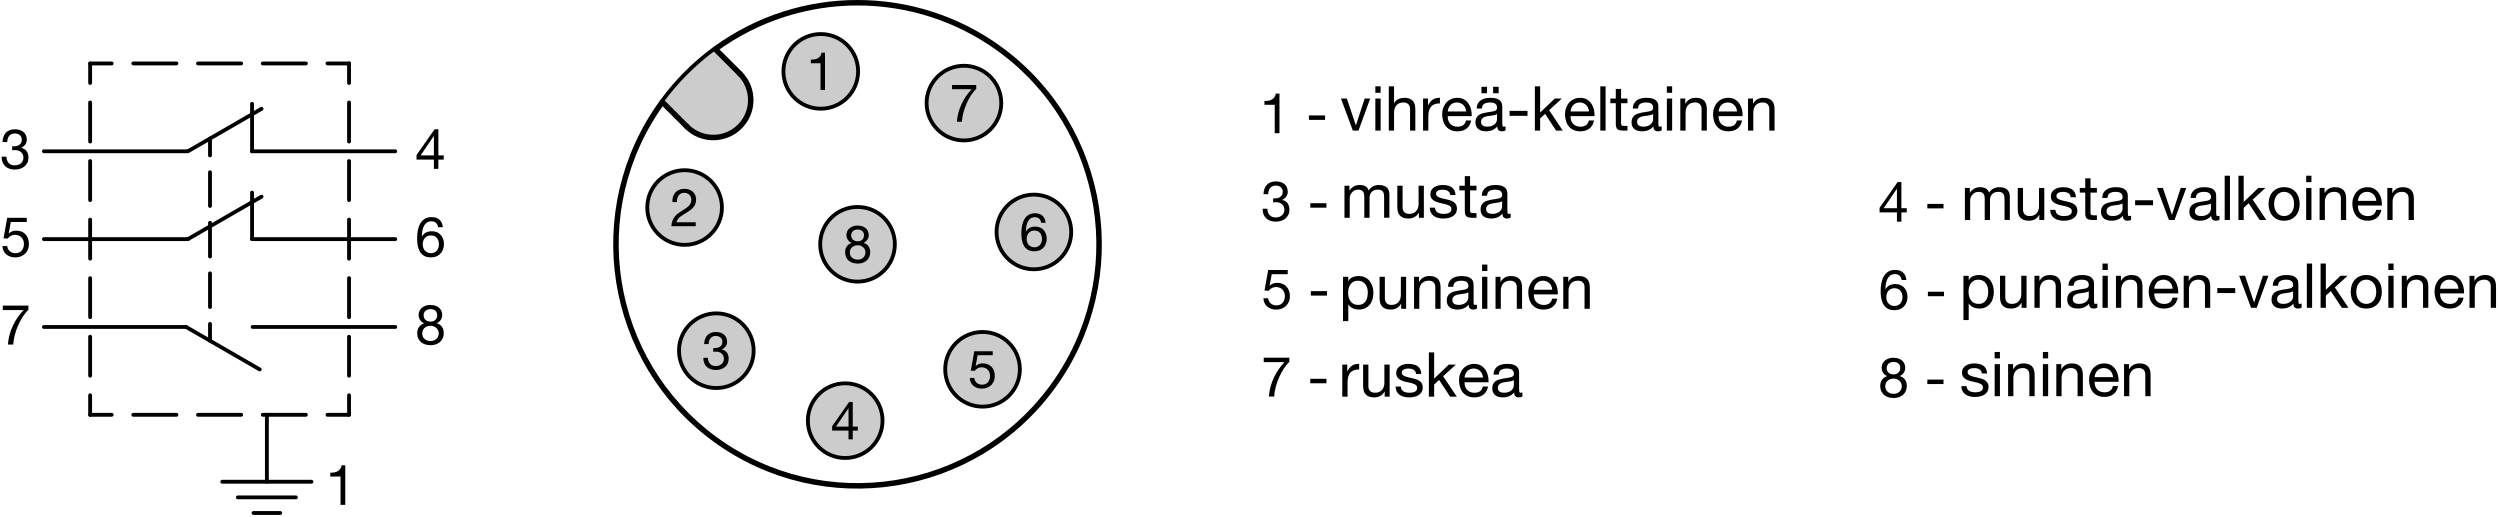 <?xml version="1.0" encoding="utf-8"?>
<!-- Generator: Adobe Illustrator 19.1.0, SVG Export Plug-In . SVG Version: 6.00 Build 0)  -->
<svg version="1.1" xmlns="http://www.w3.org/2000/svg" xmlns:xlink="http://www.w3.org/1999/xlink" x="0px" y="0px"
	 viewBox="0 0 322.723 66.717" enable-background="new 0 0 322.723 66.717" xml:space="preserve">
<g id="MD_x5F_6_x5F_COLOR_x5F_K027">
	<g id="LWPOLYLINE_5_">
		<path fill="#CCCCCC" d="M88.661,16.336l-3.239-3.239c1.911-2.619,4.217-4.926,6.837-6.837l3.239,3.239
			c1.888,1.888,1.888,4.949,0,6.837S90.549,18.224,88.661,16.336z"/>
	</g>
	<g id="CIRCLE_9_">
		<path fill="#CCCCCC" d="M83.555,26.79c0-2.661,2.157-4.819,4.819-4.819c2.661,0,4.819,2.157,4.819,4.819s-2.157,4.819-4.819,4.819
			C85.712,31.609,83.555,29.452,83.555,26.79L83.555,26.79z"/>
	</g>
	<g id="CIRCLE_10_">
		<path fill="#CCCCCC" d="M87.652,45.27c0-2.661,2.157-4.819,4.819-4.819c2.661,0,4.819,2.157,4.819,4.819s-2.157,4.819-4.819,4.819
			C89.809,50.089,87.652,47.932,87.652,45.27L87.652,45.27z"/>
	</g>
	<g id="CIRCLE_11_">
		<path fill="#CCCCCC" d="M104.286,54.302c0-2.661,2.157-4.819,4.819-4.819c2.661,0,4.819,2.157,4.819,4.819
			s-2.157,4.819-4.819,4.819C106.444,59.121,104.286,56.963,104.286,54.302L104.286,54.302z"/>
	</g>
	<g id="CIRCLE_12_">
		<path fill="#CCCCCC" d="M122.016,47.673c0-2.661,2.157-4.819,4.819-4.819s4.819,2.157,4.819,4.819s-2.158,4.819-4.819,4.819
			S122.016,50.335,122.016,47.673L122.016,47.673z"/>
	</g>
	<g id="CIRCLE_13_">
		<path fill="#CCCCCC" d="M128.645,29.943c0-2.661,2.157-4.819,4.819-4.819s4.819,2.157,4.819,4.819s-2.158,4.819-4.819,4.819
			S128.645,32.605,128.645,29.943L128.645,29.943z"/>
	</g>
	<g id="CIRCLE_14_">
		<path fill="#CCCCCC" d="M119.613,13.309c0-2.661,2.157-4.819,4.819-4.819c2.661,0,4.819,2.157,4.819,4.819
			s-2.157,4.819-4.819,4.819C121.77,18.128,119.613,15.97,119.613,13.309L119.613,13.309z"/>
	</g>
	<g id="CIRCLE_15_">
		<path fill="#CCCCCC" d="M105.878,31.535c0-2.661,2.157-4.819,4.819-4.819c2.661,0,4.819,2.157,4.819,4.819
			s-2.157,4.819-4.819,4.819C108.036,36.354,105.878,34.197,105.878,31.535L105.878,31.535z"/>
	</g>
	<g id="CIRCLE_16_">
		<path fill="#CCCCCC" d="M101.133,9.212c0-2.661,2.158-4.819,4.819-4.819c2.661,0,4.819,2.157,4.819,4.819
			s-2.157,4.819-4.819,4.819C103.291,14.031,101.133,11.873,101.133,9.212L101.133,9.212z"/>
	</g>
</g>
<g id="MD_x5F_1_x5F_VERDECKT">
	<g id="POLYLINE">
		<path d="M27.109,44.236c-0.137,0-0.248-0.111-0.248-0.248v-2.176c0-0.137,0.111-0.248,0.248-0.248s0.248,0.111,0.248,0.248v2.176
			C27.357,44.125,27.246,44.236,27.109,44.236z M27.109,39.886c-0.137,0-0.248-0.111-0.248-0.248v-4.351
			c0-0.137,0.111-0.248,0.248-0.248s0.248,0.111,0.248,0.248v4.351C27.357,39.774,27.246,39.886,27.109,39.886z M27.109,33.359
			c-0.137,0-0.248-0.111-0.248-0.248v-4.35c0-0.137,0.111-0.248,0.248-0.248s0.248,0.111,0.248,0.248v4.35
			C27.357,33.248,27.246,33.359,27.109,33.359z M27.109,26.834c-0.137,0-0.248-0.111-0.248-0.248v-4.351
			c0-0.137,0.111-0.248,0.248-0.248s0.248,0.111,0.248,0.248v4.351C27.357,26.723,27.246,26.834,27.109,26.834z M27.109,20.308
			c-0.137,0-0.248-0.111-0.248-0.248v-2.176c0-0.137,0.111-0.248,0.248-0.248s0.248,0.111,0.248,0.248v2.176
			C27.357,20.197,27.246,20.308,27.109,20.308z"/>
	</g>
	<g id="LWPOLYLINE_1_">
		<path d="M45.058,53.794c-0.137,0-0.248-0.111-0.248-0.248v-2.521c0-0.137,0.111-0.248,0.248-0.248s0.248,0.111,0.248,0.248v2.521
			C45.306,53.683,45.195,53.794,45.058,53.794z M45.058,48.754c-0.137,0-0.248-0.111-0.248-0.248v-5.039
			c0-0.137,0.111-0.248,0.248-0.248s0.248,0.111,0.248,0.248v5.039C45.306,48.643,45.195,48.754,45.058,48.754z M45.058,41.195
			c-0.137,0-0.248-0.111-0.248-0.248v-5.039c0-0.137,0.111-0.248,0.248-0.248s0.248,0.111,0.248,0.248v5.039
			C45.306,41.084,45.195,41.195,45.058,41.195z M45.058,33.637c-0.137,0-0.248-0.111-0.248-0.248v-5.04
			c0-0.137,0.111-0.248,0.248-0.248s0.248,0.111,0.248,0.248v5.04C45.306,33.525,45.195,33.637,45.058,33.637z M45.058,26.077
			c-0.137,0-0.248-0.111-0.248-0.248V20.79c0-0.137,0.111-0.248,0.248-0.248s0.248,0.111,0.248,0.248v5.039
			C45.306,25.966,45.195,26.077,45.058,26.077z M45.057,18.519c-0.137,0-0.248-0.111-0.248-0.248v-5.04
			c0-0.137,0.111-0.248,0.248-0.248s0.248,0.111,0.248,0.248v5.04C45.305,18.408,45.194,18.519,45.057,18.519z M45.057,10.959
			c-0.137,0-0.248-0.111-0.248-0.248v-2.52c0-0.137,0.111-0.248,0.248-0.248s0.248,0.111,0.248,0.248v2.52
			C45.305,10.849,45.194,10.959,45.057,10.959z"/>
	</g>
	<g id="LWPOLYLINE_2_">
		<path d="M45.058,53.794h-2.785c-0.137,0-0.248-0.111-0.248-0.248s0.111-0.248,0.248-0.248h2.785c0.137,0,0.248,0.111,0.248,0.248
			S45.195,53.794,45.058,53.794z M39.488,53.794h-5.57c-0.137,0-0.248-0.111-0.248-0.248s0.111-0.248,0.248-0.248h5.57
			c0.137,0,0.248,0.111,0.248,0.248S39.625,53.794,39.488,53.794z M31.132,53.794h-5.571c-0.137,0-0.248-0.111-0.248-0.248
			s0.111-0.248,0.248-0.248h5.571c0.137,0,0.248,0.111,0.248,0.248S31.27,53.794,31.132,53.794z M22.776,53.794h-5.57
			c-0.137,0-0.248-0.111-0.248-0.248s0.111-0.248,0.248-0.248h5.57c0.137,0,0.248,0.111,0.248,0.248S22.914,53.794,22.776,53.794z
			 M14.421,53.794h-2.786c-0.137,0-0.248-0.111-0.248-0.248s0.111-0.248,0.248-0.248h2.786c0.137,0,0.248,0.111,0.248,0.248
			S14.558,53.794,14.421,53.794z"/>
	</g>
	<g id="LWPOLYLINE_3_">
		<path d="M45.058,8.44h-2.785c-0.137,0-0.248-0.111-0.248-0.248s0.111-0.248,0.248-0.248h2.785c0.137,0,0.248,0.111,0.248,0.248
			S45.195,8.44,45.058,8.44z M39.488,8.44h-5.57c-0.137,0-0.248-0.111-0.248-0.248s0.111-0.248,0.248-0.248h5.57
			c0.137,0,0.248,0.111,0.248,0.248S39.625,8.44,39.488,8.44z M31.132,8.44h-5.571c-0.137,0-0.248-0.111-0.248-0.248
			s0.111-0.248,0.248-0.248h5.571c0.137,0,0.248,0.111,0.248,0.248S31.27,8.44,31.132,8.44z M22.776,8.44h-5.57
			c-0.137,0-0.248-0.111-0.248-0.248s0.111-0.248,0.248-0.248h5.57c0.137,0,0.248,0.111,0.248,0.248S22.914,8.44,22.776,8.44z
			 M14.421,8.44h-2.786c-0.137,0-0.248-0.111-0.248-0.248s0.111-0.248,0.248-0.248h2.786c0.137,0,0.248,0.111,0.248,0.248
			S14.558,8.44,14.421,8.44z"/>
	</g>
	<g id="LWPOLYLINE_4_">
		<path d="M11.635,53.794c-0.137,0-0.248-0.111-0.248-0.248v-2.521c0-0.137,0.111-0.248,0.248-0.248s0.248,0.111,0.248,0.248v2.521
			C11.883,53.683,11.772,53.794,11.635,53.794z M11.635,48.754c-0.137,0-0.248-0.111-0.248-0.248v-5.039
			c0-0.137,0.111-0.248,0.248-0.248s0.248,0.111,0.248,0.248v5.039C11.883,48.643,11.772,48.754,11.635,48.754z M11.636,41.195
			c-0.137,0-0.248-0.111-0.248-0.248v-5.039c0-0.137,0.111-0.248,0.248-0.248s0.248,0.111,0.248,0.248v5.039
			C11.884,41.084,11.773,41.195,11.636,41.195z M11.636,33.637c-0.137,0-0.248-0.111-0.248-0.248v-5.04
			c0-0.137,0.111-0.248,0.248-0.248s0.248,0.111,0.248,0.248v5.04C11.884,33.525,11.773,33.637,11.636,33.637z M11.636,26.077
			c-0.137,0-0.248-0.111-0.248-0.248V20.79c0-0.137,0.111-0.248,0.248-0.248s0.248,0.111,0.248,0.248v5.039
			C11.884,25.966,11.773,26.077,11.636,26.077z M11.636,18.519c-0.137,0-0.248-0.111-0.248-0.248v-5.04
			c0-0.137,0.111-0.248,0.248-0.248s0.248,0.111,0.248,0.248v5.04C11.884,18.408,11.773,18.519,11.636,18.519z M11.636,10.959
			c-0.137,0-0.248-0.111-0.248-0.248v-2.52c0-0.137,0.111-0.248,0.248-0.248s0.248,0.111,0.248,0.248v2.52
			C11.884,10.849,11.773,10.959,11.636,10.959z"/>
	</g>
</g>
<g id="MD_x5F_1_x5F_035">
	<g id="POLYLINE_1_">
		
			<line fill="none" stroke="#000000" stroke-width="0.496" stroke-linecap="round" stroke-linejoin="round" stroke-miterlimit="10" x1="24.148" y1="19.53" x2="5.669" y2="19.53"/>
	</g>
	<g id="POLYLINE_2_">
		
			<line fill="none" stroke="#000000" stroke-width="0.496" stroke-linecap="round" stroke-linejoin="round" stroke-miterlimit="10" x1="32.538" y1="13.404" x2="32.538" y2="19.53"/>
	</g>
	<g id="POLYLINE_3_">
		
			<line fill="none" stroke="#000000" stroke-width="0.496" stroke-linecap="round" stroke-linejoin="round" stroke-miterlimit="10" x1="24.257" y1="30.869" x2="5.669" y2="30.869"/>
	</g>
	<g id="POLYLINE_4_">
		
			<line fill="none" stroke="#000000" stroke-width="0.496" stroke-linecap="round" stroke-linejoin="round" stroke-miterlimit="10" x1="32.538" y1="24.864" x2="32.538" y2="30.869"/>
	</g>
	<g id="POLYLINE_5_">
		
			<line fill="none" stroke="#000000" stroke-width="0.496" stroke-linecap="round" stroke-linejoin="round" stroke-miterlimit="10" x1="24.026" y1="42.207" x2="5.669" y2="42.207"/>
	</g>
	<g id="POLYLINE_6_">
		
			<line fill="none" stroke="#000000" stroke-width="0.496" stroke-linecap="round" stroke-linejoin="round" stroke-miterlimit="10" x1="24.257" y1="19.53" x2="33.76" y2="14.043"/>
	</g>
	<g id="POLYLINE_7_">
		
			<line fill="none" stroke="#000000" stroke-width="0.496" stroke-linecap="round" stroke-linejoin="round" stroke-miterlimit="10" x1="24.257" y1="30.869" x2="33.76" y2="25.384"/>
	</g>
	<g id="POLYLINE_8_">
		
			<line fill="none" stroke="#000000" stroke-width="0.496" stroke-linecap="round" stroke-linejoin="round" stroke-miterlimit="10" x1="24.025" y1="42.207" x2="33.528" y2="47.693"/>
	</g>
	<g id="POLYLINE_9_">
		
			<line fill="none" stroke="#000000" stroke-width="0.496" stroke-linecap="round" stroke-linejoin="round" stroke-miterlimit="10" x1="51.024" y1="19.53" x2="32.538" y2="19.53"/>
	</g>
	<g id="POLYLINE_10_">
		
			<line fill="none" stroke="#000000" stroke-width="0.496" stroke-linecap="round" stroke-linejoin="round" stroke-miterlimit="10" x1="51.024" y1="30.869" x2="32.538" y2="30.869"/>
	</g>
	<g id="POLYLINE_11_">
		
			<line fill="none" stroke="#000000" stroke-width="0.496" stroke-linecap="round" stroke-linejoin="round" stroke-miterlimit="10" x1="51.024" y1="42.207" x2="32.61" y2="42.207"/>
	</g>
	<g id="POLYLINE_12_">
		
			<line fill="none" stroke="#000000" stroke-width="0.496" stroke-linecap="round" stroke-linejoin="round" stroke-miterlimit="10" x1="34.451" y1="53.546" x2="34.451" y2="62.189"/>
	</g>
	<g id="POLYLINE_13_">
		
			<line fill="none" stroke="#000000" stroke-width="0.496" stroke-linecap="round" stroke-linejoin="round" stroke-miterlimit="10" x1="40.211" y1="62.189" x2="28.693" y2="62.189"/>
	</g>
	<g id="POLYLINE_14_">
		
			<line fill="none" stroke="#000000" stroke-width="0.496" stroke-linecap="round" stroke-linejoin="round" stroke-miterlimit="10" x1="38.195" y1="64.205" x2="30.709" y2="64.205"/>
	</g>
	<g id="POLYLINE_15_">
		
			<line fill="none" stroke="#000000" stroke-width="0.496" stroke-linecap="round" stroke-linejoin="round" stroke-miterlimit="10" x1="36.179" y1="66.222" x2="32.726" y2="66.222"/>
	</g>
	<g id="ARC_2_">
		
			<path fill="none" stroke="#000000" stroke-width="0.496" stroke-linecap="round" stroke-linejoin="round" stroke-miterlimit="10" d="
			M92.258,6.26c-2.619,1.911-4.926,4.217-6.837,6.837"/>
	</g>
	<g id="CIRCLE">
		
			<path fill="none" stroke="#000000" stroke-width="0.496" stroke-linecap="round" stroke-linejoin="round" stroke-miterlimit="10" d="
			M83.555,26.79c0-2.661,2.157-4.819,4.819-4.819c2.661,0,4.819,2.157,4.819,4.819s-2.157,4.819-4.819,4.819
			C85.712,31.609,83.555,29.452,83.555,26.79L83.555,26.79z"/>
	</g>
	<g id="CIRCLE_1_">
		
			<path fill="none" stroke="#000000" stroke-width="0.496" stroke-linecap="round" stroke-linejoin="round" stroke-miterlimit="10" d="
			M87.652,45.27c0-2.661,2.157-4.819,4.819-4.819c2.661,0,4.819,2.157,4.819,4.819s-2.157,4.819-4.819,4.819
			C89.809,50.089,87.652,47.932,87.652,45.27L87.652,45.27z"/>
	</g>
	<g id="CIRCLE_2_">
		
			<path fill="none" stroke="#000000" stroke-width="0.496" stroke-linecap="round" stroke-linejoin="round" stroke-miterlimit="10" d="
			M104.286,54.302c0-2.661,2.157-4.819,4.819-4.819c2.661,0,4.819,2.157,4.819,4.819s-2.157,4.819-4.819,4.819
			C106.444,59.121,104.286,56.963,104.286,54.302L104.286,54.302z"/>
	</g>
	<g id="CIRCLE_3_">
		
			<path fill="none" stroke="#000000" stroke-width="0.496" stroke-linecap="round" stroke-linejoin="round" stroke-miterlimit="10" d="
			M122.016,47.673c0-2.661,2.157-4.819,4.819-4.819s4.819,2.157,4.819,4.819s-2.158,4.819-4.819,4.819
			S122.016,50.335,122.016,47.673L122.016,47.673z"/>
	</g>
	<g id="CIRCLE_4_">
		
			<path fill="none" stroke="#000000" stroke-width="0.496" stroke-linecap="round" stroke-linejoin="round" stroke-miterlimit="10" d="
			M128.645,29.943c0-2.661,2.157-4.819,4.819-4.819s4.819,2.157,4.819,4.819s-2.158,4.819-4.819,4.819
			S128.645,32.605,128.645,29.943L128.645,29.943z"/>
	</g>
	<g id="CIRCLE_5_">
		
			<path fill="none" stroke="#000000" stroke-width="0.496" stroke-linecap="round" stroke-linejoin="round" stroke-miterlimit="10" d="
			M119.613,13.309c0-2.661,2.157-4.819,4.819-4.819c2.661,0,4.819,2.157,4.819,4.819s-2.157,4.819-4.819,4.819
			C121.77,18.128,119.613,15.97,119.613,13.309L119.613,13.309z"/>
	</g>
	<g id="CIRCLE_6_">
		
			<path fill="none" stroke="#000000" stroke-width="0.496" stroke-linecap="round" stroke-linejoin="round" stroke-miterlimit="10" d="
			M105.878,31.535c0-2.661,2.157-4.819,4.819-4.819c2.661,0,4.819,2.157,4.819,4.819s-2.157,4.819-4.819,4.819
			C108.036,36.354,105.878,34.197,105.878,31.535L105.878,31.535z"/>
	</g>
	<g id="CIRCLE_8_">
		
			<path fill="none" stroke="#000000" stroke-width="0.496" stroke-linecap="round" stroke-linejoin="round" stroke-miterlimit="10" d="
			M101.133,9.212c0-2.661,2.158-4.819,4.819-4.819c2.661,0,4.819,2.157,4.819,4.819s-2.157,4.819-4.819,4.819
			C103.291,14.031,101.133,11.873,101.133,9.212L101.133,9.212z"/>
	</g>
</g>
<g id="MD_x5F_2_x5F_BEMASSUNG">
	<g id="TEXT">
		<g>
			<path d="M44.57,65.175h-0.612v-3.661h-1.326v-0.49c0.173,0,0.341-0.013,0.504-0.039c0.164-0.026,0.311-0.076,0.443-0.148
				c0.132-0.071,0.244-0.17,0.335-0.295s0.154-0.283,0.188-0.476h0.468V65.175z"/>
		</g>
	</g>
	<g id="TEXT_1_">
		<g>
			<path d="M1.571,18.879c0.048,0.005,0.093,0.008,0.137,0.008s0.086,0,0.13,0c0.129,0,0.253-0.019,0.371-0.055
				s0.221-0.089,0.31-0.158s0.16-0.156,0.213-0.26c0.053-0.104,0.079-0.225,0.079-0.363c0-0.27-0.086-0.474-0.259-0.613
				c-0.173-0.139-0.389-0.209-0.649-0.209c-0.168,0-0.312,0.03-0.432,0.091c-0.12,0.06-0.22,0.14-0.299,0.241
				c-0.079,0.101-0.138,0.219-0.176,0.353c-0.039,0.135-0.058,0.276-0.058,0.426H0.324c0.01-0.245,0.049-0.469,0.119-0.671
				c0.069-0.201,0.169-0.374,0.299-0.519c0.13-0.144,0.292-0.257,0.486-0.339c0.195-0.081,0.419-0.122,0.674-0.122
				c0.221,0,0.427,0.027,0.616,0.083c0.19,0.055,0.354,0.138,0.494,0.248c0.14,0.11,0.249,0.253,0.328,0.426
				s0.119,0.377,0.119,0.612c0,0.226-0.069,0.429-0.206,0.609c-0.137,0.18-0.304,0.315-0.501,0.406v0.015
				c0.313,0.067,0.544,0.214,0.695,0.439c0.151,0.227,0.227,0.493,0.227,0.801c0,0.254-0.047,0.479-0.141,0.674
				c-0.093,0.194-0.22,0.356-0.378,0.486c-0.159,0.13-0.345,0.228-0.559,0.295c-0.214,0.067-0.441,0.102-0.681,0.102
				c-0.259,0-0.495-0.038-0.706-0.112c-0.212-0.074-0.392-0.183-0.541-0.324c-0.149-0.142-0.263-0.315-0.342-0.522
				c-0.08-0.206-0.117-0.442-0.112-0.706h0.612c0.01,0.331,0.106,0.602,0.289,0.811s0.449,0.313,0.8,0.313
				c0.149,0,0.291-0.022,0.425-0.068c0.134-0.046,0.252-0.11,0.353-0.194s0.181-0.188,0.241-0.311c0.06-0.122,0.09-0.26,0.09-0.414
				c0-0.158-0.029-0.299-0.086-0.422c-0.058-0.122-0.135-0.226-0.23-0.31c-0.096-0.084-0.212-0.146-0.346-0.188
				c-0.135-0.041-0.276-0.062-0.425-0.062c-0.129,0-0.252,0.008-0.367,0.022V18.879z"/>
		</g>
	</g>
	<g id="TEXT_2_">
		<g>
			<path d="M56.588,20.061h0.692v0.541h-0.692v1.196h-0.577v-1.196H53.77v-0.591l2.328-3.322h0.49V20.061z M56.011,20.061v-2.5
				h-0.014l-1.701,2.5H56.011z"/>
		</g>
	</g>
	<g id="TEXT_3_">
		<g>
			<path d="M3.456,28.654H1.395l-0.274,1.47l0.014,0.015c0.111-0.125,0.253-0.217,0.429-0.277c0.175-0.061,0.349-0.09,0.522-0.09
				c0.226,0,0.439,0.036,0.641,0.107c0.202,0.072,0.377,0.182,0.526,0.328s0.267,0.329,0.353,0.548s0.13,0.475,0.13,0.768
				c0,0.216-0.038,0.427-0.112,0.631c-0.075,0.204-0.187,0.385-0.335,0.544c-0.149,0.158-0.335,0.286-0.558,0.382
				c-0.224,0.096-0.484,0.145-0.782,0.145c-0.221,0-0.429-0.033-0.623-0.098c-0.195-0.064-0.367-0.161-0.516-0.288
				c-0.149-0.128-0.267-0.281-0.353-0.462c-0.086-0.18-0.132-0.385-0.137-0.616h0.612c0.01,0.13,0.042,0.252,0.097,0.364
				c0.055,0.113,0.13,0.212,0.224,0.296s0.204,0.148,0.332,0.194c0.127,0.046,0.268,0.068,0.421,0.068
				c0.144,0,0.282-0.025,0.415-0.075c0.132-0.051,0.248-0.127,0.346-0.228c0.099-0.101,0.177-0.227,0.234-0.378
				c0.058-0.151,0.086-0.328,0.086-0.53c0-0.168-0.028-0.323-0.083-0.465s-0.133-0.264-0.234-0.367
				c-0.101-0.104-0.222-0.184-0.364-0.241c-0.142-0.058-0.299-0.087-0.472-0.087c-0.197,0-0.375,0.045-0.534,0.134
				c-0.158,0.089-0.298,0.205-0.418,0.35l-0.526-0.029l0.476-2.652h2.522V28.654z"/>
		</g>
	</g>
	<g id="TEXT_4_">
		<g>
			<path d="M56.552,29.332c-0.029-0.231-0.118-0.416-0.267-0.556c-0.149-0.139-0.346-0.209-0.591-0.209
				c-0.259,0-0.47,0.064-0.63,0.191c-0.161,0.127-0.285,0.288-0.372,0.482c-0.086,0.195-0.146,0.405-0.18,0.631
				c-0.033,0.226-0.053,0.438-0.058,0.634l0.015,0.015c0.144-0.235,0.323-0.406,0.537-0.512c0.214-0.105,0.46-0.158,0.739-0.158
				c0.245,0,0.465,0.042,0.66,0.126c0.194,0.084,0.358,0.2,0.49,0.35c0.132,0.148,0.234,0.324,0.307,0.526
				c0.072,0.201,0.108,0.42,0.108,0.655c0,0.188-0.029,0.382-0.086,0.584c-0.058,0.202-0.152,0.387-0.285,0.555
				s-0.308,0.307-0.526,0.415c-0.219,0.107-0.489,0.162-0.811,0.162c-0.379,0-0.685-0.078-0.915-0.234
				c-0.231-0.156-0.409-0.354-0.533-0.595c-0.125-0.24-0.208-0.505-0.249-0.793c-0.041-0.288-0.061-0.566-0.061-0.836
				c0-0.351,0.03-0.69,0.09-1.02s0.162-0.621,0.307-0.876c0.144-0.254,0.336-0.459,0.576-0.612s0.543-0.23,0.908-0.23
				c0.423,0,0.759,0.112,1.009,0.339c0.25,0.226,0.394,0.548,0.433,0.966H56.552z M55.629,30.391c-0.173,0-0.324,0.03-0.454,0.091
				c-0.129,0.06-0.24,0.142-0.332,0.244c-0.091,0.104-0.16,0.227-0.205,0.368c-0.046,0.142-0.068,0.292-0.068,0.45
				s0.024,0.308,0.072,0.447c0.048,0.139,0.117,0.259,0.206,0.36c0.089,0.101,0.199,0.181,0.332,0.241
				c0.132,0.06,0.282,0.09,0.45,0.09c0.164,0,0.31-0.03,0.44-0.09c0.129-0.061,0.238-0.143,0.324-0.249
				c0.086-0.105,0.152-0.226,0.198-0.36c0.045-0.134,0.068-0.278,0.068-0.433c0-0.158-0.021-0.309-0.062-0.45
				c-0.041-0.142-0.104-0.264-0.191-0.367s-0.194-0.187-0.324-0.249S55.802,30.391,55.629,30.391z"/>
		</g>
	</g>
	<g id="TEXT_5_">
		<g>
			<path d="M3.668,39.979c-0.26,0.255-0.502,0.558-0.728,0.908c-0.226,0.351-0.427,0.726-0.602,1.124
				C2.163,42.41,2.02,42.82,1.91,43.243s-0.178,0.834-0.202,1.232H1.023c0.029-0.433,0.1-0.854,0.212-1.265s0.258-0.805,0.436-1.182
				c0.178-0.378,0.383-0.734,0.616-1.07c0.233-0.337,0.484-0.646,0.753-0.93H0.36v-0.577h3.308V39.979z"/>
		</g>
	</g>
	<g id="TEXT_6_">
		<g>
			<path d="M54.037,40.671c0-0.212,0.041-0.398,0.123-0.559c0.082-0.161,0.192-0.297,0.332-0.407s0.299-0.195,0.479-0.253
				s0.369-0.086,0.565-0.086c0.279,0,0.517,0.037,0.713,0.111c0.197,0.075,0.357,0.173,0.479,0.296
				c0.123,0.122,0.212,0.262,0.27,0.418c0.058,0.156,0.087,0.315,0.087,0.479c0,0.23-0.065,0.44-0.195,0.63
				c-0.13,0.19-0.3,0.333-0.512,0.429c0.308,0.097,0.536,0.254,0.685,0.473s0.224,0.486,0.224,0.804
				c0,0.244-0.044,0.465-0.133,0.659s-0.209,0.357-0.36,0.49c-0.151,0.132-0.331,0.232-0.537,0.303
				c-0.207,0.069-0.428,0.104-0.663,0.104c-0.245,0-0.473-0.033-0.685-0.098s-0.395-0.162-0.551-0.292s-0.279-0.292-0.368-0.486
				s-0.133-0.422-0.133-0.681c0-0.303,0.077-0.566,0.231-0.79c0.153-0.223,0.375-0.385,0.663-0.486
				c-0.216-0.086-0.389-0.227-0.519-0.421C54.102,41.113,54.037,40.901,54.037,40.671z M54.505,43.034
				c0,0.308,0.102,0.549,0.306,0.725c0.204,0.175,0.465,0.263,0.782,0.263c0.154,0,0.294-0.025,0.422-0.075
				c0.127-0.051,0.238-0.12,0.332-0.209s0.166-0.193,0.216-0.313c0.05-0.12,0.075-0.253,0.075-0.396c0-0.14-0.027-0.269-0.083-0.386
				c-0.055-0.118-0.131-0.22-0.227-0.307c-0.096-0.086-0.208-0.154-0.335-0.205c-0.127-0.051-0.263-0.076-0.407-0.076
				c-0.154,0-0.296,0.023-0.425,0.069c-0.13,0.045-0.244,0.111-0.342,0.197c-0.099,0.087-0.176,0.19-0.231,0.311
				S54.505,42.886,54.505,43.034z M54.686,40.692c0,0.139,0.024,0.261,0.072,0.363c0.048,0.104,0.113,0.188,0.195,0.256
				c0.082,0.067,0.178,0.118,0.288,0.151c0.11,0.034,0.228,0.051,0.353,0.051c0.245,0,0.447-0.072,0.605-0.216
				c0.159-0.145,0.238-0.347,0.238-0.605c0-0.26-0.081-0.455-0.241-0.588c-0.161-0.132-0.367-0.198-0.616-0.198
				c-0.125,0-0.242,0.018-0.35,0.051s-0.202,0.084-0.281,0.151c-0.079,0.067-0.143,0.148-0.191,0.245
				C54.709,40.449,54.686,40.562,54.686,40.692z"/>
		</g>
	</g>
	<g id="TEXT_7_">
		<g>
			<path d="M164.347,25.605c0.048,0.005,0.094,0.008,0.137,0.008c0.044,0,0.087,0,0.13,0c0.13,0,0.254-0.019,0.371-0.055
				c0.118-0.036,0.221-0.089,0.31-0.158s0.16-0.156,0.213-0.26s0.079-0.225,0.079-0.363c0-0.27-0.086-0.474-0.259-0.613
				c-0.173-0.139-0.39-0.209-0.649-0.209c-0.168,0-0.312,0.03-0.432,0.091c-0.12,0.06-0.22,0.14-0.3,0.241
				c-0.079,0.101-0.138,0.219-0.176,0.353c-0.039,0.135-0.058,0.276-0.058,0.426H163.1c0.01-0.245,0.05-0.469,0.119-0.671
				c0.069-0.201,0.17-0.374,0.299-0.519c0.13-0.144,0.292-0.257,0.486-0.339c0.195-0.081,0.42-0.122,0.674-0.122
				c0.222,0,0.427,0.027,0.616,0.083c0.19,0.055,0.354,0.138,0.494,0.248s0.249,0.253,0.328,0.426s0.119,0.377,0.119,0.612
				c0,0.226-0.069,0.429-0.206,0.609c-0.137,0.18-0.304,0.315-0.501,0.406v0.015c0.313,0.067,0.544,0.214,0.695,0.439
				c0.151,0.227,0.228,0.493,0.228,0.801c0,0.254-0.047,0.479-0.141,0.674c-0.094,0.194-0.22,0.356-0.378,0.486
				c-0.159,0.13-0.346,0.228-0.559,0.295c-0.214,0.067-0.441,0.102-0.682,0.102c-0.259,0-0.495-0.038-0.706-0.112
				c-0.212-0.074-0.392-0.183-0.54-0.324c-0.149-0.142-0.264-0.315-0.343-0.522c-0.079-0.206-0.116-0.442-0.111-0.706h0.612
				c0.01,0.331,0.105,0.602,0.288,0.811s0.449,0.313,0.8,0.313c0.149,0,0.291-0.022,0.426-0.068c0.134-0.046,0.252-0.11,0.353-0.194
				c0.102-0.084,0.182-0.188,0.241-0.311c0.061-0.122,0.091-0.26,0.091-0.414c0-0.158-0.029-0.299-0.087-0.422
				c-0.058-0.122-0.135-0.226-0.23-0.31s-0.212-0.146-0.346-0.188c-0.135-0.041-0.276-0.062-0.426-0.062
				c-0.129,0-0.252,0.008-0.367,0.022V25.605z"/>
			<path d="M169.146,26.232h2.082v0.577h-2.082V26.232z"/>
		</g>
	</g>
	<g id="TEXT_8_">
		<g>
			<path d="M166.23,35.392h-2.061l-0.274,1.47l0.015,0.015c0.11-0.125,0.253-0.217,0.429-0.277s0.35-0.09,0.522-0.09
				c0.226,0,0.439,0.036,0.642,0.107c0.201,0.072,0.377,0.182,0.526,0.328c0.148,0.146,0.267,0.329,0.353,0.548
				c0.087,0.219,0.13,0.475,0.13,0.768c0,0.216-0.037,0.427-0.111,0.631c-0.075,0.204-0.187,0.385-0.336,0.544
				c-0.148,0.158-0.335,0.286-0.558,0.382c-0.224,0.096-0.484,0.145-0.782,0.145c-0.221,0-0.429-0.033-0.623-0.098
				c-0.195-0.064-0.367-0.161-0.516-0.288c-0.149-0.128-0.267-0.281-0.354-0.462c-0.086-0.18-0.132-0.385-0.137-0.616h0.612
				c0.01,0.13,0.042,0.252,0.098,0.364c0.055,0.113,0.13,0.212,0.224,0.296s0.204,0.148,0.331,0.194s0.268,0.068,0.422,0.068
				c0.144,0,0.282-0.025,0.414-0.075c0.132-0.051,0.248-0.127,0.346-0.228c0.099-0.101,0.177-0.227,0.234-0.378
				s0.087-0.328,0.087-0.53c0-0.168-0.028-0.323-0.083-0.465c-0.056-0.142-0.134-0.264-0.234-0.367s-0.222-0.184-0.364-0.241
				c-0.142-0.058-0.299-0.087-0.472-0.087c-0.197,0-0.375,0.045-0.533,0.134s-0.298,0.205-0.418,0.35l-0.526-0.029l0.476-2.652
				h2.522V35.392z"/>
			<path d="M169.214,37.582h2.083v0.577h-2.083V37.582z"/>
		</g>
	</g>
	<g id="TEXT_9_">
		<g>
			<path d="M166.444,46.695c-0.26,0.255-0.503,0.558-0.729,0.908s-0.427,0.726-0.602,1.124c-0.176,0.399-0.318,0.81-0.429,1.232
				s-0.178,0.834-0.202,1.232h-0.685c0.029-0.433,0.1-0.854,0.213-1.265c0.112-0.411,0.258-0.805,0.436-1.182
				c0.178-0.378,0.384-0.734,0.616-1.07c0.233-0.337,0.484-0.646,0.753-0.93h-2.681v-0.577h3.309V46.695z"/>
			<path d="M169.146,48.9h2.082v0.577h-2.082V48.9z"/>
		</g>
	</g>
	<g id="TEXT_10_">
		<g>
			<path d="M165.165,17.192h-0.612v-3.661h-1.326v-0.49c0.173,0,0.341-0.013,0.504-0.039c0.164-0.026,0.312-0.076,0.443-0.148
				c0.132-0.071,0.244-0.17,0.335-0.295c0.092-0.125,0.154-0.283,0.188-0.476h0.469V17.192z"/>
			<path d="M168.97,14.9h2.083v0.577h-2.083V14.9z"/>
		</g>
	</g>
	<g id="TEXT_11_">
		<g>
			<path d="M245.45,26.877h0.691v0.541h-0.691v1.196h-0.577v-1.196h-2.241v-0.591l2.328-3.322h0.49V26.877z M244.873,26.877v-2.5
				h-0.014l-1.701,2.5H244.873z"/>
			<path d="M248.801,26.322h2.083v0.577h-2.083V26.322z"/>
		</g>
	</g>
	<g id="TEXT_12_">
		<g>
			<path d="M245.481,36.148c-0.028-0.231-0.117-0.416-0.267-0.556c-0.148-0.139-0.346-0.209-0.591-0.209
				c-0.259,0-0.47,0.064-0.63,0.191c-0.161,0.127-0.285,0.288-0.372,0.482c-0.086,0.195-0.146,0.405-0.18,0.631
				s-0.053,0.438-0.058,0.634l0.015,0.015c0.144-0.235,0.323-0.406,0.536-0.512c0.214-0.105,0.461-0.158,0.739-0.158
				c0.245,0,0.465,0.042,0.659,0.126s0.358,0.2,0.49,0.35c0.132,0.148,0.234,0.324,0.307,0.526c0.071,0.201,0.107,0.42,0.107,0.655
				c0,0.188-0.028,0.382-0.086,0.584s-0.152,0.387-0.285,0.555c-0.132,0.168-0.308,0.307-0.525,0.415
				c-0.219,0.107-0.489,0.162-0.812,0.162c-0.379,0-0.685-0.078-0.915-0.234s-0.408-0.354-0.533-0.595s-0.208-0.505-0.249-0.793
				c-0.04-0.288-0.061-0.566-0.061-0.836c0-0.351,0.029-0.69,0.09-1.02c0.06-0.329,0.162-0.621,0.307-0.876
				c0.144-0.254,0.336-0.459,0.576-0.612s0.543-0.23,0.908-0.23c0.423,0,0.759,0.112,1.009,0.339
				c0.25,0.226,0.394,0.548,0.433,0.966H245.481z M244.56,37.207c-0.173,0-0.324,0.03-0.454,0.091
				c-0.13,0.06-0.24,0.142-0.332,0.244c-0.091,0.104-0.159,0.227-0.205,0.368s-0.068,0.292-0.068,0.45s0.024,0.308,0.072,0.447
				c0.048,0.139,0.116,0.259,0.205,0.36c0.089,0.101,0.199,0.181,0.332,0.241c0.132,0.06,0.282,0.09,0.45,0.09
				c0.163,0,0.31-0.03,0.439-0.09c0.13-0.061,0.238-0.143,0.324-0.249c0.087-0.105,0.152-0.226,0.198-0.36
				c0.046-0.134,0.068-0.278,0.068-0.433c0-0.158-0.021-0.309-0.062-0.45c-0.04-0.142-0.104-0.264-0.19-0.367
				c-0.087-0.104-0.194-0.187-0.324-0.249S244.732,37.207,244.56,37.207z"/>
			<path d="M248.869,37.661h2.082v0.577h-2.082V37.661z"/>
		</g>
	</g>
	<g id="TEXT_13_">
		<g>
			<path d="M242.898,47.486c0-0.211,0.041-0.398,0.123-0.559c0.081-0.16,0.192-0.297,0.331-0.406c0.14-0.111,0.3-0.195,0.479-0.254
				c0.181-0.057,0.369-0.086,0.565-0.086c0.279,0,0.517,0.037,0.714,0.111c0.197,0.076,0.356,0.174,0.479,0.297
				c0.122,0.121,0.212,0.262,0.27,0.418c0.059,0.156,0.087,0.314,0.087,0.479c0,0.23-0.064,0.441-0.194,0.631
				s-0.301,0.332-0.512,0.428c0.308,0.098,0.535,0.254,0.685,0.473c0.148,0.219,0.224,0.486,0.224,0.805
				c0,0.244-0.045,0.465-0.134,0.658c-0.089,0.195-0.209,0.357-0.36,0.49s-0.33,0.232-0.537,0.303
				c-0.206,0.07-0.428,0.105-0.663,0.105c-0.244,0-0.473-0.033-0.685-0.098c-0.211-0.064-0.395-0.162-0.551-0.293
				c-0.156-0.129-0.279-0.291-0.368-0.486c-0.089-0.193-0.133-0.422-0.133-0.68c0-0.303,0.077-0.566,0.23-0.791
				c0.153-0.223,0.375-0.385,0.663-0.486c-0.216-0.086-0.389-0.227-0.519-0.42C242.964,47.93,242.898,47.717,242.898,47.486z
				 M243.367,49.85c0,0.309,0.103,0.549,0.307,0.725s0.465,0.264,0.781,0.264c0.154,0,0.295-0.025,0.422-0.076
				s0.238-0.119,0.332-0.209c0.094-0.088,0.165-0.193,0.216-0.313c0.051-0.121,0.075-0.254,0.075-0.396
				c0-0.141-0.027-0.27-0.082-0.387c-0.056-0.117-0.131-0.219-0.228-0.307c-0.096-0.086-0.208-0.154-0.335-0.205
				s-0.263-0.076-0.407-0.076c-0.153,0-0.296,0.023-0.425,0.07c-0.13,0.045-0.244,0.111-0.343,0.197s-0.176,0.189-0.23,0.311
				C243.395,49.566,243.367,49.701,243.367,49.85z M243.548,47.508c0,0.139,0.023,0.262,0.071,0.363
				c0.049,0.104,0.113,0.189,0.195,0.256c0.081,0.068,0.178,0.119,0.288,0.152s0.228,0.051,0.353,0.051
				c0.245,0,0.447-0.072,0.605-0.217c0.159-0.145,0.238-0.346,0.238-0.605s-0.081-0.455-0.241-0.588
				c-0.161-0.131-0.367-0.197-0.616-0.197c-0.125,0-0.242,0.018-0.35,0.051c-0.108,0.033-0.202,0.084-0.281,0.15
				c-0.079,0.068-0.143,0.148-0.191,0.246C243.571,47.266,243.548,47.379,243.548,47.508z"/>
			<path d="M248.801,49h2.083v0.576h-2.083V49z"/>
		</g>
	</g>
	<g id="TEXT_14_">
		<g>
			<path d="M86.797,26.083c-0.014-0.245,0.013-0.472,0.078-0.681s0.164-0.389,0.296-0.541s0.298-0.271,0.497-0.357
				s0.427-0.13,0.681-0.13c0.209,0,0.405,0.031,0.589,0.093c0.184,0.061,0.344,0.149,0.479,0.265
				c0.137,0.116,0.244,0.262,0.323,0.436c0.08,0.175,0.119,0.374,0.119,0.596c0,0.214-0.032,0.402-0.099,0.565
				c-0.065,0.163-0.153,0.31-0.262,0.438c-0.109,0.13-0.233,0.246-0.374,0.351c-0.142,0.104-0.286,0.204-0.437,0.3
				c-0.149,0.091-0.299,0.181-0.449,0.269c-0.149,0.089-0.286,0.183-0.411,0.282c-0.125,0.101-0.231,0.208-0.32,0.324
				c-0.088,0.115-0.146,0.248-0.173,0.397h2.477V29.2h-3.15c0.022-0.286,0.074-0.529,0.156-0.731
				c0.081-0.202,0.183-0.378,0.303-0.527c0.12-0.15,0.256-0.28,0.408-0.392s0.314-0.219,0.486-0.323
				c0.205-0.127,0.384-0.244,0.538-0.351s0.282-0.215,0.385-0.323c0.102-0.109,0.179-0.228,0.231-0.354
				c0.052-0.127,0.078-0.274,0.078-0.442c0-0.131-0.025-0.25-0.075-0.357c-0.05-0.106-0.116-0.198-0.2-0.275
				s-0.183-0.136-0.296-0.177c-0.114-0.041-0.234-0.062-0.361-0.062c-0.168,0-0.312,0.035-0.432,0.105
				c-0.121,0.07-0.22,0.162-0.297,0.276c-0.077,0.113-0.133,0.241-0.166,0.384c-0.034,0.144-0.049,0.287-0.045,0.433H86.797z"/>
		</g>
	</g>
	<g id="TEXT_15_">
		<g>
			<path d="M92.078,44.923c0.045,0.005,0.088,0.007,0.129,0.007c0.041,0,0.082,0,0.123,0c0.122,0,0.239-0.017,0.35-0.051
				c0.111-0.034,0.209-0.084,0.293-0.149c0.084-0.066,0.151-0.147,0.201-0.245s0.075-0.212,0.075-0.344
				c0-0.254-0.082-0.447-0.245-0.579c-0.164-0.131-0.368-0.197-0.613-0.197c-0.159,0-0.295,0.028-0.408,0.085
				c-0.114,0.057-0.208,0.133-0.283,0.229c-0.075,0.095-0.13,0.206-0.167,0.333c-0.037,0.127-0.055,0.262-0.055,0.402H90.9
				c0.009-0.231,0.046-0.442,0.112-0.634c0.066-0.19,0.16-0.354,0.283-0.489c0.123-0.137,0.275-0.243,0.459-0.32
				c0.184-0.077,0.396-0.116,0.636-0.116c0.208,0,0.403,0.026,0.582,0.079c0.179,0.052,0.334,0.13,0.466,0.234
				c0.131,0.104,0.235,0.238,0.31,0.401c0.075,0.164,0.112,0.356,0.112,0.579c0,0.213-0.065,0.404-0.194,0.575
				c-0.129,0.17-0.287,0.298-0.473,0.384v0.014c0.295,0.064,0.514,0.202,0.657,0.416c0.143,0.213,0.214,0.465,0.214,0.755
				c0,0.241-0.044,0.453-0.133,0.637s-0.208,0.337-0.357,0.459c-0.149,0.123-0.325,0.216-0.527,0.279
				c-0.202,0.063-0.417,0.096-0.643,0.096c-0.245,0-0.467-0.035-0.667-0.105s-0.37-0.173-0.511-0.307s-0.248-0.298-0.323-0.493
				c-0.075-0.195-0.11-0.418-0.105-0.667h0.579c0.009,0.313,0.1,0.568,0.272,0.766c0.172,0.197,0.424,0.296,0.755,0.296
				c0.141,0,0.274-0.021,0.401-0.064s0.238-0.104,0.333-0.184c0.095-0.08,0.171-0.178,0.228-0.293
				c0.057-0.116,0.085-0.246,0.085-0.392c0-0.149-0.027-0.282-0.082-0.398c-0.054-0.115-0.127-0.213-0.218-0.292
				c-0.091-0.08-0.2-0.139-0.327-0.178c-0.127-0.038-0.261-0.058-0.401-0.058c-0.123,0-0.238,0.007-0.347,0.021V44.923z"/>
		</g>
	</g>
	<g id="TEXT_16_">
		<g>
			<path d="M110.081,55.07h0.653v0.512h-0.653v1.129h-0.545v-1.129h-2.117v-0.559l2.199-3.139h0.463V55.07z M109.536,55.07v-2.361
				h-0.013l-1.606,2.361H109.536z"/>
		</g>
	</g>
	<g id="TEXT_17_">
		<g>
			<path d="M128.151,45.85h-1.947l-0.259,1.389l0.014,0.014c0.104-0.118,0.239-0.206,0.405-0.263
				c0.166-0.057,0.33-0.085,0.494-0.085c0.213,0,0.415,0.034,0.606,0.103c0.19,0.067,0.356,0.171,0.497,0.31
				s0.252,0.311,0.333,0.518c0.082,0.206,0.123,0.447,0.123,0.725c0,0.204-0.035,0.402-0.105,0.596
				c-0.07,0.192-0.176,0.364-0.316,0.514s-0.316,0.27-0.527,0.36c-0.211,0.091-0.458,0.137-0.739,0.137
				c-0.208,0-0.405-0.031-0.589-0.092c-0.184-0.062-0.346-0.152-0.486-0.272s-0.252-0.266-0.333-0.436
				c-0.082-0.171-0.125-0.364-0.129-0.582h0.579c0.009,0.122,0.04,0.237,0.092,0.344s0.123,0.199,0.211,0.279
				c0.088,0.079,0.193,0.141,0.313,0.184s0.253,0.064,0.398,0.064c0.136,0,0.267-0.023,0.391-0.071
				c0.125-0.048,0.234-0.119,0.327-0.215c0.093-0.095,0.167-0.214,0.221-0.357c0.055-0.143,0.082-0.31,0.082-0.5
				c0-0.159-0.026-0.305-0.079-0.439c-0.052-0.134-0.126-0.249-0.221-0.347s-0.21-0.174-0.344-0.228
				c-0.134-0.055-0.282-0.082-0.446-0.082c-0.186,0-0.354,0.042-0.503,0.126c-0.15,0.084-0.282,0.193-0.395,0.33l-0.497-0.027
				l0.449-2.505h2.382V45.85z"/>
		</g>
	</g>
	<g id="TEXT_18_">
		<g>
			<path d="M134.405,28.759c-0.027-0.218-0.111-0.393-0.252-0.524c-0.141-0.131-0.327-0.197-0.558-0.197
				c-0.245,0-0.443,0.061-0.596,0.181c-0.152,0.12-0.269,0.272-0.35,0.456c-0.082,0.184-0.139,0.382-0.17,0.596
				c-0.032,0.213-0.05,0.413-0.054,0.599l0.013,0.014c0.136-0.223,0.305-0.384,0.507-0.483c0.202-0.1,0.435-0.149,0.698-0.149
				c0.231,0,0.439,0.04,0.623,0.119c0.184,0.079,0.338,0.189,0.463,0.33s0.221,0.306,0.289,0.497
				c0.068,0.19,0.103,0.396,0.103,0.619c0,0.177-0.027,0.36-0.082,0.551c-0.054,0.191-0.144,0.365-0.269,0.524
				c-0.125,0.159-0.291,0.289-0.497,0.392c-0.207,0.102-0.462,0.153-0.766,0.153c-0.358,0-0.646-0.074-0.864-0.222
				s-0.386-0.334-0.504-0.562c-0.118-0.226-0.196-0.476-0.235-0.749c-0.039-0.271-0.058-0.535-0.058-0.789
				c0-0.331,0.028-0.652,0.085-0.963s0.153-0.587,0.289-0.827c0.136-0.24,0.318-0.434,0.545-0.578
				c0.227-0.146,0.513-0.219,0.857-0.219c0.399,0,0.717,0.107,0.953,0.32c0.236,0.214,0.372,0.518,0.409,0.912H134.405z
				 M133.534,29.76c-0.164,0-0.307,0.028-0.429,0.085c-0.122,0.057-0.227,0.134-0.313,0.231c-0.086,0.098-0.151,0.213-0.194,0.347
				s-0.064,0.275-0.064,0.426c0,0.149,0.022,0.29,0.068,0.422s0.11,0.245,0.194,0.339c0.084,0.096,0.188,0.172,0.313,0.229
				c0.125,0.057,0.267,0.085,0.426,0.085c0.154,0,0.292-0.028,0.415-0.085s0.225-0.135,0.306-0.235
				c0.082-0.1,0.144-0.212,0.188-0.339c0.043-0.127,0.064-0.264,0.064-0.408c0-0.15-0.02-0.292-0.058-0.426
				c-0.039-0.134-0.099-0.249-0.181-0.347s-0.184-0.176-0.306-0.235C133.84,29.79,133.697,29.76,133.534,29.76z"/>
		</g>
	</g>
	<g id="TEXT_19_">
		<g>
			<path d="M126.02,11.471c-0.245,0.24-0.474,0.526-0.688,0.857c-0.213,0.331-0.402,0.686-0.568,1.062
				c-0.165,0.377-0.3,0.765-0.404,1.164s-0.168,0.787-0.19,1.164h-0.647c0.027-0.408,0.095-0.807,0.201-1.194
				s0.244-0.76,0.412-1.116s0.361-0.693,0.582-1.011c0.22-0.317,0.457-0.61,0.711-0.878h-2.532v-0.545h3.124V11.471z"/>
		</g>
	</g>
	<g id="TEXT_20_">
		<g>
			<path d="M106.499,11.622h-0.578V8.164h-1.252V7.701c0.163,0,0.322-0.012,0.476-0.037c0.154-0.024,0.294-0.071,0.419-0.14
				c0.125-0.067,0.23-0.161,0.316-0.279c0.086-0.117,0.145-0.268,0.177-0.449h0.442V11.622z"/>
		</g>
	</g>
	<g id="TEXT_21_">
		<g>
			<path d="M109.263,30.351c0-0.199,0.039-0.375,0.116-0.527s0.182-0.28,0.313-0.385c0.132-0.104,0.283-0.184,0.453-0.238
				c0.17-0.055,0.348-0.082,0.534-0.082c0.263,0,0.488,0.036,0.674,0.106s0.337,0.163,0.453,0.278
				c0.116,0.116,0.201,0.248,0.255,0.396c0.055,0.147,0.082,0.298,0.082,0.452c0,0.218-0.061,0.416-0.184,0.596
				c-0.123,0.179-0.284,0.314-0.483,0.405c0.291,0.091,0.506,0.24,0.647,0.446c0.141,0.207,0.211,0.46,0.211,0.759
				c0,0.231-0.042,0.439-0.126,0.623s-0.197,0.338-0.34,0.463s-0.312,0.22-0.507,0.286c-0.195,0.065-0.404,0.099-0.626,0.099
				c-0.231,0-0.447-0.031-0.646-0.092c-0.2-0.062-0.374-0.153-0.521-0.276c-0.147-0.122-0.263-0.275-0.347-0.459
				s-0.125-0.398-0.125-0.644c0-0.286,0.072-0.534,0.218-0.745c0.145-0.211,0.354-0.365,0.626-0.459
				c-0.204-0.082-0.368-0.215-0.49-0.398C109.325,30.77,109.263,30.569,109.263,30.351z M109.706,32.584
				c0,0.29,0.096,0.519,0.29,0.685c0.192,0.165,0.439,0.248,0.738,0.248c0.145,0,0.278-0.023,0.398-0.071
				c0.121-0.048,0.225-0.113,0.313-0.197c0.088-0.084,0.156-0.183,0.204-0.297c0.047-0.113,0.071-0.238,0.071-0.374
				c0-0.132-0.026-0.253-0.078-0.364s-0.124-0.207-0.214-0.289c-0.091-0.082-0.196-0.146-0.316-0.194
				c-0.121-0.047-0.249-0.071-0.385-0.071c-0.145,0-0.279,0.021-0.401,0.064c-0.123,0.044-0.23,0.105-0.324,0.188
				c-0.093,0.082-0.166,0.18-0.218,0.293S109.706,32.443,109.706,32.584z M109.876,30.372c0,0.132,0.022,0.246,0.068,0.344
				s0.106,0.178,0.184,0.241s0.168,0.111,0.272,0.144c0.104,0.031,0.215,0.047,0.333,0.047c0.231,0,0.422-0.067,0.572-0.204
				c0.15-0.136,0.225-0.326,0.225-0.571s-0.076-0.43-0.228-0.555c-0.152-0.125-0.346-0.188-0.582-0.188
				c-0.118,0-0.228,0.017-0.33,0.048c-0.102,0.032-0.19,0.079-0.266,0.143c-0.075,0.063-0.135,0.141-0.18,0.231
				S109.876,30.249,109.876,30.372z"/>
		</g>
	</g>
</g>
<g id="MD_x5F_1_x5F_050">
	<g id="LINE">
		
			<line fill="none" stroke="#000000" stroke-width="0.709" stroke-linecap="round" stroke-linejoin="round" stroke-miterlimit="10" x1="85.549" y1="13.224" x2="88.661" y2="16.336"/>
	</g>
	<g id="ARC">
		
			<path fill="none" stroke="#000000" stroke-width="0.709" stroke-linecap="round" stroke-linejoin="round" stroke-miterlimit="10" d="
			M88.661,16.336c1.888,1.888,4.949,1.888,6.837,0s1.888-4.949,0-6.837"/>
	</g>
	<g id="LINE_1_">
		
			<line fill="none" stroke="#000000" stroke-width="0.709" stroke-linecap="round" stroke-linejoin="round" stroke-miterlimit="10" x1="95.498" y1="9.499" x2="92.386" y2="6.387"/>
	</g>
	<g id="ARC_1_">
		
			<path fill="none" stroke="#000000" stroke-width="0.709" stroke-linecap="round" stroke-linejoin="round" stroke-miterlimit="10" d="
			M85.497,13.172c-10.142,13.918-7.081,33.422,6.837,43.564s33.422,7.081,43.564-6.837s7.081-33.422-6.837-43.564
			c-10.944-7.975-25.783-7.975-36.727,0"/>
	</g>
</g>
<g id="MD_x5F_2_x5F_TEXT_x5F_FI">
	<g id="grüngelb_10_">
		<g>
			<path d="M175.367,16.856h-0.728l-1.537-4.136h0.761l1.16,3.447h0.016l1.128-3.447h0.713L175.367,16.856z"/>
			<path d="M178.224,11.977h-0.681v-0.832h0.681V11.977z M177.543,12.721h0.681v4.136h-0.681V12.721z"/>
			<path d="M179.279,11.145h0.68v2.184h0.017c0.053-0.128,0.127-0.235,0.224-0.323c0.096-0.089,0.204-0.16,0.323-0.217
				c0.121-0.056,0.246-0.097,0.377-0.124c0.131-0.026,0.257-0.04,0.38-0.04c0.272,0,0.499,0.038,0.68,0.112
				c0.181,0.075,0.328,0.179,0.44,0.313c0.111,0.133,0.19,0.292,0.236,0.476c0.045,0.184,0.067,0.388,0.067,0.612v2.72h-0.681v-2.8
				c0-0.256-0.074-0.459-0.223-0.608c-0.15-0.149-0.355-0.224-0.617-0.224c-0.207,0-0.388,0.032-0.539,0.096
				c-0.152,0.064-0.279,0.155-0.381,0.272s-0.177,0.255-0.228,0.412s-0.076,0.329-0.076,0.516v2.336h-0.68V11.145z"/>
			<path d="M183.702,12.721h0.641v0.872h0.016c0.166-0.336,0.369-0.584,0.608-0.744c0.24-0.16,0.544-0.234,0.912-0.225v0.721
				c-0.272,0-0.504,0.037-0.696,0.111c-0.191,0.075-0.347,0.185-0.464,0.328c-0.117,0.145-0.202,0.32-0.256,0.528
				s-0.08,0.442-0.08,0.704v1.84h-0.681V12.721z"/>
			<path d="M189.919,15.545c-0.091,0.464-0.291,0.814-0.6,1.052c-0.31,0.237-0.699,0.355-1.168,0.355
				c-0.331,0-0.617-0.055-0.86-0.164s-0.446-0.26-0.612-0.451c-0.165-0.192-0.289-0.422-0.371-0.688
				c-0.084-0.267-0.13-0.558-0.141-0.872c0-0.31,0.048-0.596,0.145-0.86c0.096-0.264,0.23-0.491,0.403-0.684
				s0.379-0.341,0.616-0.448c0.237-0.106,0.497-0.16,0.779-0.16c0.369,0,0.674,0.076,0.916,0.229
				c0.243,0.152,0.438,0.346,0.584,0.58s0.248,0.49,0.305,0.768c0.056,0.277,0.078,0.542,0.068,0.792h-3.097
				c-0.005,0.182,0.017,0.354,0.063,0.517c0.049,0.162,0.126,0.307,0.232,0.432c0.107,0.125,0.242,0.226,0.408,0.3
				c0.166,0.075,0.359,0.112,0.584,0.112c0.288,0,0.523-0.066,0.708-0.2c0.185-0.133,0.306-0.336,0.364-0.607H189.919z
				 M189.263,14.393c-0.011-0.16-0.047-0.313-0.107-0.456c-0.062-0.145-0.145-0.269-0.248-0.372
				c-0.104-0.104-0.227-0.187-0.368-0.248s-0.298-0.092-0.468-0.092c-0.176,0-0.335,0.03-0.477,0.092
				c-0.141,0.062-0.263,0.146-0.363,0.252c-0.102,0.106-0.182,0.23-0.24,0.372s-0.094,0.292-0.104,0.452H189.263z"/>
			<path d="M194.351,16.841c-0.123,0.074-0.285,0.111-0.488,0.111c-0.176,0-0.315-0.051-0.42-0.151
				c-0.104-0.102-0.156-0.265-0.156-0.488c-0.186,0.224-0.403,0.387-0.651,0.488c-0.248,0.101-0.517,0.151-0.804,0.151
				c-0.188,0-0.364-0.021-0.532-0.063c-0.168-0.043-0.313-0.111-0.437-0.204c-0.122-0.094-0.22-0.213-0.291-0.36
				c-0.072-0.146-0.108-0.324-0.108-0.532c0-0.234,0.04-0.426,0.12-0.575s0.186-0.271,0.316-0.364
				c0.13-0.094,0.279-0.164,0.447-0.212s0.34-0.088,0.516-0.12c0.188-0.037,0.364-0.065,0.533-0.084
				c0.168-0.019,0.315-0.045,0.443-0.08c0.128-0.034,0.229-0.085,0.304-0.152c0.075-0.066,0.112-0.164,0.112-0.292
				c0-0.148-0.028-0.269-0.084-0.359c-0.057-0.091-0.128-0.16-0.217-0.208c-0.088-0.048-0.186-0.08-0.295-0.097
				c-0.109-0.016-0.218-0.023-0.324-0.023c-0.288,0-0.528,0.055-0.721,0.164c-0.191,0.109-0.295,0.315-0.312,0.62h-0.68
				c0.011-0.256,0.063-0.473,0.159-0.648c0.097-0.176,0.225-0.318,0.385-0.428s0.342-0.188,0.548-0.236
				c0.205-0.048,0.425-0.072,0.66-0.072c0.187,0,0.372,0.014,0.556,0.04c0.184,0.027,0.351,0.082,0.5,0.164
				c0.149,0.083,0.27,0.199,0.36,0.349s0.136,0.344,0.136,0.584v2.128c0,0.16,0.01,0.277,0.027,0.352
				c0.02,0.075,0.082,0.112,0.188,0.112c0.06,0,0.128-0.014,0.208-0.04V16.841z M193.247,14.721c-0.091,0.063-0.204,0.11-0.34,0.14
				c-0.137,0.029-0.28,0.054-0.433,0.072c-0.151,0.019-0.306,0.04-0.46,0.063c-0.154,0.024-0.293,0.063-0.416,0.116
				c-0.123,0.054-0.223,0.13-0.3,0.229s-0.116,0.233-0.116,0.403c0,0.112,0.023,0.207,0.068,0.284s0.104,0.14,0.176,0.188
				c0.072,0.048,0.156,0.082,0.252,0.104s0.197,0.032,0.305,0.032c0.224,0,0.416-0.03,0.575-0.092
				c0.16-0.062,0.291-0.139,0.392-0.232c0.102-0.093,0.177-0.194,0.225-0.304s0.072-0.212,0.072-0.309V14.721z M191.239,11.208h0.72
				v0.832h-0.72V11.208z M192.743,11.208h0.72v0.832h-0.72V11.208z"/>
			<path d="M194.87,14.312h2.313v0.64h-2.313V14.312z"/>
			<path d="M198.134,11.145h0.681v3.384l1.888-1.808h0.912l-1.64,1.504l1.76,2.632h-0.864l-1.416-2.16l-0.64,0.592v1.568h-0.681
				V11.145z"/>
			<path d="M205.774,15.545c-0.091,0.464-0.291,0.814-0.6,1.052c-0.31,0.237-0.699,0.355-1.168,0.355
				c-0.331,0-0.617-0.055-0.86-0.164s-0.446-0.26-0.612-0.451c-0.165-0.192-0.289-0.422-0.371-0.688
				c-0.084-0.267-0.13-0.558-0.141-0.872c0-0.31,0.048-0.596,0.145-0.86c0.096-0.264,0.23-0.491,0.403-0.684
				s0.379-0.341,0.616-0.448c0.237-0.106,0.497-0.16,0.779-0.16c0.369,0,0.674,0.076,0.916,0.229
				c0.243,0.152,0.438,0.346,0.584,0.58s0.248,0.49,0.305,0.768c0.056,0.277,0.078,0.542,0.068,0.792h-3.097
				c-0.005,0.182,0.017,0.354,0.063,0.517c0.049,0.162,0.126,0.307,0.232,0.432c0.107,0.125,0.242,0.226,0.408,0.3
				c0.166,0.075,0.359,0.112,0.584,0.112c0.288,0,0.523-0.066,0.708-0.2c0.185-0.133,0.306-0.336,0.364-0.607H205.774z
				 M205.118,14.393c-0.011-0.16-0.047-0.313-0.107-0.456c-0.062-0.145-0.145-0.269-0.248-0.372
				c-0.104-0.104-0.227-0.187-0.368-0.248s-0.298-0.092-0.468-0.092c-0.176,0-0.335,0.03-0.477,0.092
				c-0.141,0.062-0.263,0.146-0.363,0.252c-0.102,0.106-0.182,0.23-0.24,0.372s-0.094,0.292-0.104,0.452H205.118z"/>
			<path d="M206.582,11.145h0.681v5.712h-0.681V11.145z"/>
			<path d="M209.263,12.721h0.823v0.6h-0.823v2.568c0,0.08,0.006,0.144,0.02,0.191c0.014,0.049,0.039,0.086,0.076,0.112
				s0.089,0.044,0.156,0.052c0.066,0.009,0.152,0.013,0.26,0.013h0.312v0.6h-0.521c-0.176,0-0.326-0.012-0.451-0.036
				c-0.125-0.023-0.227-0.067-0.305-0.132c-0.076-0.064-0.135-0.154-0.172-0.272c-0.037-0.117-0.056-0.271-0.056-0.464V13.32h-0.704
				v-0.6h0.704v-1.24h0.681V12.721z"/>
			<path d="M214.502,16.841c-0.122,0.074-0.285,0.111-0.487,0.111c-0.176,0-0.316-0.051-0.42-0.151
				c-0.104-0.102-0.156-0.265-0.156-0.488c-0.188,0.224-0.404,0.387-0.652,0.488c-0.248,0.101-0.516,0.151-0.805,0.151
				c-0.186,0-0.363-0.021-0.531-0.063c-0.168-0.043-0.313-0.111-0.436-0.204c-0.123-0.094-0.221-0.213-0.293-0.36
				c-0.071-0.146-0.107-0.324-0.107-0.532c0-0.234,0.04-0.426,0.12-0.575c0.079-0.149,0.185-0.271,0.315-0.364
				s0.28-0.164,0.448-0.212s0.341-0.088,0.517-0.12c0.186-0.037,0.363-0.065,0.531-0.084s0.316-0.045,0.444-0.08
				c0.128-0.034,0.229-0.085,0.304-0.152c0.074-0.066,0.112-0.164,0.112-0.292c0-0.148-0.028-0.269-0.084-0.359
				s-0.128-0.16-0.216-0.208s-0.188-0.08-0.297-0.097c-0.109-0.016-0.217-0.023-0.323-0.023c-0.288,0-0.528,0.055-0.72,0.164
				c-0.192,0.109-0.297,0.315-0.313,0.62h-0.68c0.01-0.256,0.064-0.473,0.16-0.648s0.224-0.318,0.384-0.428
				c0.159-0.109,0.343-0.188,0.548-0.236s0.426-0.072,0.66-0.072c0.187,0,0.371,0.014,0.556,0.04c0.185,0.027,0.351,0.082,0.5,0.164
				c0.149,0.083,0.27,0.199,0.36,0.349c0.09,0.149,0.136,0.344,0.136,0.584v2.128c0,0.16,0.009,0.277,0.028,0.352
				c0.019,0.075,0.081,0.112,0.188,0.112c0.059,0,0.129-0.014,0.208-0.04V16.841z M213.397,14.721c-0.09,0.063-0.203,0.11-0.34,0.14
				c-0.135,0.029-0.279,0.054-0.432,0.072s-0.305,0.04-0.46,0.063c-0.155,0.024-0.294,0.063-0.416,0.116
				c-0.122,0.054-0.223,0.13-0.3,0.229c-0.078,0.099-0.116,0.233-0.116,0.403c0,0.112,0.022,0.207,0.068,0.284
				c0.045,0.077,0.104,0.14,0.176,0.188c0.072,0.048,0.156,0.082,0.252,0.104c0.097,0.021,0.197,0.032,0.304,0.032
				c0.225,0,0.416-0.03,0.576-0.092s0.291-0.139,0.393-0.232c0.102-0.093,0.176-0.194,0.224-0.304s0.071-0.212,0.071-0.309V14.721z"
				/>
			<path d="M215.854,11.977h-0.681v-0.832h0.681V11.977z M215.174,12.721h0.681v4.136h-0.681V12.721z"/>
			<path d="M216.91,12.721h0.64v0.655h0.016c0.283-0.501,0.73-0.752,1.345-0.752c0.272,0,0.499,0.038,0.68,0.112
				c0.181,0.075,0.328,0.179,0.44,0.313c0.111,0.133,0.19,0.292,0.236,0.476c0.045,0.184,0.067,0.388,0.067,0.612v2.72h-0.681v-2.8
				c0-0.256-0.074-0.459-0.223-0.608c-0.15-0.149-0.355-0.224-0.617-0.224c-0.207,0-0.388,0.032-0.539,0.096
				c-0.152,0.064-0.279,0.155-0.381,0.272s-0.177,0.255-0.228,0.412s-0.076,0.329-0.076,0.516v2.336h-0.68V12.721z"/>
			<path d="M224.886,15.545c-0.091,0.464-0.291,0.814-0.6,1.052c-0.31,0.237-0.699,0.355-1.168,0.355
				c-0.331,0-0.617-0.055-0.86-0.164s-0.446-0.26-0.612-0.451c-0.165-0.192-0.289-0.422-0.371-0.688
				c-0.084-0.267-0.13-0.558-0.141-0.872c0-0.31,0.048-0.596,0.145-0.86c0.096-0.264,0.23-0.491,0.403-0.684
				s0.379-0.341,0.616-0.448c0.237-0.106,0.497-0.16,0.779-0.16c0.369,0,0.674,0.076,0.916,0.229
				c0.243,0.152,0.438,0.346,0.584,0.58s0.248,0.49,0.305,0.768c0.056,0.277,0.078,0.542,0.068,0.792h-3.097
				c-0.005,0.182,0.017,0.354,0.063,0.517c0.049,0.162,0.126,0.307,0.232,0.432c0.107,0.125,0.242,0.226,0.408,0.3
				c0.166,0.075,0.359,0.112,0.584,0.112c0.288,0,0.523-0.066,0.708-0.2c0.185-0.133,0.306-0.336,0.364-0.607H224.886z
				 M224.229,14.393c-0.011-0.16-0.047-0.313-0.107-0.456c-0.062-0.145-0.145-0.269-0.248-0.372
				c-0.104-0.104-0.227-0.187-0.368-0.248s-0.298-0.092-0.468-0.092c-0.176,0-0.335,0.03-0.477,0.092
				c-0.141,0.062-0.263,0.146-0.363,0.252c-0.102,0.106-0.182,0.23-0.24,0.372s-0.094,0.292-0.104,0.452H224.229z"/>
			<path d="M225.653,12.721h0.641v0.655h0.016c0.283-0.501,0.73-0.752,1.344-0.752c0.272,0,0.499,0.038,0.68,0.112
				c0.182,0.075,0.328,0.179,0.44,0.313c0.112,0.133,0.19,0.292,0.236,0.476c0.045,0.184,0.067,0.388,0.067,0.612v2.72h-0.68v-2.8
				c0-0.256-0.074-0.459-0.224-0.608s-0.354-0.224-0.616-0.224c-0.208,0-0.389,0.032-0.54,0.096
				c-0.151,0.064-0.278,0.155-0.38,0.272s-0.178,0.255-0.229,0.412s-0.076,0.329-0.076,0.516v2.336h-0.68V12.721z"/>
		</g>
	</g>
	<g id="schwarz_10_">
		<g>
			<path d="M173.556,23.977h0.639v0.607h0.017c0.31-0.469,0.755-0.704,1.336-0.704c0.256,0,0.488,0.054,0.696,0.16
				c0.208,0.107,0.354,0.288,0.439,0.544c0.139-0.224,0.322-0.396,0.549-0.52s0.476-0.185,0.748-0.185
				c0.207,0,0.396,0.023,0.563,0.068c0.168,0.046,0.312,0.116,0.433,0.212c0.119,0.096,0.213,0.22,0.279,0.372s0.1,0.335,0.1,0.548
				v3.032h-0.68V25.4c0-0.128-0.011-0.248-0.031-0.36c-0.021-0.111-0.063-0.209-0.121-0.292c-0.059-0.082-0.14-0.147-0.244-0.195
				c-0.104-0.049-0.238-0.072-0.403-0.072c-0.336,0-0.601,0.096-0.792,0.288c-0.191,0.191-0.288,0.447-0.288,0.768v2.576h-0.681
				V25.4c0-0.134-0.012-0.256-0.035-0.368s-0.065-0.209-0.124-0.292c-0.06-0.083-0.139-0.146-0.24-0.192
				c-0.101-0.045-0.227-0.067-0.376-0.067c-0.203,0-0.373,0.04-0.512,0.12s-0.252,0.176-0.34,0.288
				c-0.088,0.111-0.152,0.228-0.192,0.348s-0.06,0.22-0.06,0.3v2.576h-0.68V23.977z"/>
			<path d="M183.804,28.112h-0.641v-0.656h-0.016c-0.283,0.502-0.73,0.752-1.344,0.752c-0.272,0-0.5-0.037-0.681-0.111
				c-0.181-0.075-0.327-0.179-0.44-0.313c-0.111-0.133-0.189-0.292-0.235-0.476c-0.046-0.185-0.067-0.389-0.067-0.612v-2.72h0.68
				v2.8c0,0.256,0.074,0.459,0.224,0.608c0.149,0.148,0.354,0.224,0.616,0.224c0.208,0,0.388-0.032,0.539-0.096
				c0.152-0.064,0.279-0.155,0.381-0.272s0.178-0.255,0.229-0.412c0.05-0.157,0.075-0.329,0.075-0.516v-2.336h0.681V28.112z"/>
			<path d="M185.243,26.809c0.006,0.154,0.04,0.282,0.104,0.384c0.063,0.102,0.147,0.183,0.252,0.244s0.222,0.105,0.353,0.132
				c0.13,0.026,0.265,0.04,0.403,0.04c0.106,0,0.219-0.008,0.336-0.024c0.117-0.016,0.226-0.045,0.324-0.088
				c0.099-0.042,0.18-0.105,0.243-0.188c0.064-0.083,0.097-0.188,0.097-0.316c0-0.176-0.067-0.31-0.2-0.399
				c-0.133-0.091-0.3-0.164-0.5-0.221c-0.199-0.056-0.417-0.106-0.652-0.151c-0.234-0.046-0.451-0.109-0.651-0.192
				s-0.366-0.198-0.5-0.348s-0.2-0.357-0.2-0.624c0-0.208,0.047-0.387,0.141-0.536c0.093-0.149,0.213-0.271,0.359-0.364
				c0.146-0.093,0.313-0.162,0.496-0.208c0.184-0.045,0.367-0.068,0.548-0.068c0.229,0,0.444,0.021,0.644,0.061
				c0.201,0.04,0.377,0.109,0.528,0.208c0.152,0.099,0.273,0.231,0.364,0.399s0.145,0.378,0.16,0.629h-0.68
				c-0.012-0.134-0.046-0.244-0.104-0.332c-0.059-0.089-0.134-0.159-0.224-0.213c-0.092-0.053-0.191-0.092-0.301-0.115
				c-0.109-0.024-0.22-0.036-0.332-0.036c-0.102,0-0.203,0.008-0.308,0.023c-0.104,0.017-0.198,0.044-0.284,0.084
				c-0.085,0.04-0.154,0.095-0.207,0.164c-0.055,0.069-0.08,0.155-0.08,0.257c0,0.122,0.041,0.221,0.123,0.296
				c0.083,0.074,0.188,0.137,0.316,0.188s0.271,0.094,0.432,0.128c0.16,0.035,0.32,0.071,0.48,0.108
				c0.17,0.037,0.337,0.083,0.5,0.136c0.162,0.054,0.307,0.124,0.432,0.212s0.227,0.199,0.305,0.332
				c0.076,0.134,0.115,0.299,0.115,0.496c0,0.251-0.052,0.459-0.156,0.624c-0.104,0.165-0.24,0.299-0.408,0.4
				c-0.168,0.101-0.356,0.173-0.567,0.216c-0.21,0.042-0.42,0.063-0.628,0.063c-0.234,0-0.455-0.025-0.66-0.076
				c-0.205-0.05-0.388-0.13-0.548-0.239s-0.288-0.254-0.384-0.433s-0.149-0.396-0.16-0.651H185.243z"/>
			<path d="M189.771,23.977h0.823v0.6h-0.823v2.568c0,0.08,0.007,0.144,0.021,0.191c0.013,0.049,0.038,0.086,0.075,0.112
				c0.038,0.026,0.089,0.044,0.156,0.052c0.066,0.009,0.153,0.013,0.26,0.013h0.312v0.6h-0.52c-0.176,0-0.326-0.012-0.451-0.036
				c-0.126-0.023-0.228-0.067-0.305-0.132s-0.135-0.154-0.172-0.272c-0.037-0.117-0.057-0.271-0.057-0.464v-2.632h-0.703v-0.6h0.703
				v-1.24h0.681V23.977z"/>
			<path d="M195.011,28.097c-0.122,0.074-0.285,0.111-0.487,0.111c-0.176,0-0.315-0.051-0.42-0.151
				c-0.104-0.102-0.156-0.265-0.156-0.488c-0.187,0.224-0.403,0.387-0.651,0.488c-0.248,0.101-0.517,0.151-0.805,0.151
				c-0.187,0-0.363-0.021-0.531-0.063c-0.168-0.043-0.314-0.111-0.437-0.204c-0.122-0.094-0.22-0.213-0.292-0.36
				c-0.072-0.146-0.107-0.324-0.107-0.532c0-0.234,0.039-0.426,0.119-0.575s0.186-0.271,0.316-0.364s0.279-0.164,0.447-0.212
				s0.341-0.088,0.517-0.12c0.187-0.037,0.364-0.065,0.532-0.084s0.316-0.045,0.443-0.08c0.129-0.034,0.229-0.085,0.305-0.152
				c0.074-0.066,0.111-0.164,0.111-0.292c0-0.148-0.027-0.269-0.084-0.359c-0.056-0.091-0.127-0.16-0.216-0.208
				c-0.088-0.048-0.187-0.08-0.296-0.097c-0.109-0.016-0.217-0.023-0.324-0.023c-0.287,0-0.527,0.055-0.72,0.164
				s-0.296,0.315-0.312,0.62h-0.68c0.01-0.256,0.063-0.473,0.159-0.648c0.097-0.176,0.224-0.318,0.384-0.428
				s0.343-0.188,0.549-0.236c0.205-0.048,0.425-0.072,0.66-0.072c0.186,0,0.371,0.014,0.555,0.04c0.185,0.027,0.352,0.082,0.5,0.164
				c0.15,0.083,0.27,0.199,0.361,0.349c0.09,0.149,0.135,0.344,0.135,0.584v2.128c0,0.16,0.01,0.277,0.028,0.352
				c0.019,0.075,0.081,0.112,0.188,0.112c0.059,0,0.128-0.014,0.207-0.04V28.097z M193.907,25.977c-0.09,0.063-0.203,0.11-0.34,0.14
				c-0.136,0.029-0.279,0.054-0.432,0.072s-0.306,0.04-0.461,0.063c-0.154,0.024-0.293,0.063-0.416,0.116
				c-0.122,0.054-0.223,0.13-0.299,0.229c-0.078,0.099-0.117,0.233-0.117,0.403c0,0.112,0.023,0.207,0.068,0.284
				s0.104,0.14,0.176,0.188c0.072,0.048,0.156,0.082,0.252,0.104c0.097,0.021,0.197,0.032,0.305,0.032
				c0.225,0,0.416-0.03,0.576-0.092s0.291-0.139,0.392-0.232c0.102-0.093,0.177-0.194,0.224-0.304
				c0.049-0.109,0.072-0.212,0.072-0.309V25.977z"/>
		</g>
	</g>
	<g id="rot_10_">
		<g>
			<path d="M173.37,35.729h0.68v0.56h0.016c0.113-0.229,0.289-0.396,0.528-0.5c0.24-0.104,0.505-0.156,0.792-0.156
				c0.32,0,0.599,0.06,0.836,0.177c0.238,0.117,0.436,0.275,0.592,0.476c0.158,0.2,0.276,0.431,0.356,0.692
				c0.08,0.261,0.12,0.538,0.12,0.832c0,0.293-0.039,0.57-0.116,0.832c-0.077,0.261-0.194,0.489-0.353,0.684
				c-0.156,0.194-0.354,0.35-0.592,0.464c-0.236,0.115-0.513,0.172-0.828,0.172c-0.105,0-0.221-0.011-0.344-0.031
				c-0.123-0.021-0.245-0.058-0.367-0.108c-0.123-0.051-0.239-0.117-0.349-0.2c-0.109-0.082-0.201-0.186-0.276-0.308h-0.016v2.136
				h-0.68V35.729z M176.569,37.762c0-0.192-0.025-0.381-0.075-0.564c-0.051-0.184-0.128-0.348-0.231-0.492
				c-0.104-0.144-0.238-0.259-0.4-0.344c-0.163-0.085-0.354-0.128-0.572-0.128c-0.229,0-0.424,0.045-0.584,0.136
				s-0.291,0.209-0.393,0.356c-0.102,0.146-0.174,0.313-0.22,0.5c-0.045,0.187-0.067,0.376-0.067,0.567
				c0,0.203,0.023,0.399,0.072,0.588c0.047,0.189,0.123,0.356,0.228,0.5c0.104,0.145,0.238,0.261,0.403,0.349
				c0.166,0.088,0.365,0.132,0.601,0.132c0.229,0,0.424-0.045,0.584-0.136s0.288-0.211,0.384-0.36s0.166-0.32,0.208-0.512
				C176.549,38.161,176.569,37.964,176.569,37.762z"/>
			<path d="M181.515,39.865h-0.641v-0.656h-0.016c-0.283,0.502-0.73,0.752-1.344,0.752c-0.272,0-0.5-0.037-0.681-0.111
				c-0.181-0.075-0.327-0.179-0.44-0.313c-0.111-0.133-0.189-0.292-0.235-0.476c-0.046-0.185-0.067-0.389-0.067-0.612v-2.72h0.68
				v2.8c0,0.256,0.074,0.459,0.224,0.608c0.149,0.148,0.354,0.224,0.616,0.224c0.208,0,0.388-0.032,0.539-0.096
				c0.152-0.064,0.279-0.155,0.381-0.272s0.178-0.255,0.229-0.412c0.05-0.157,0.075-0.329,0.075-0.516v-2.336h0.681V39.865z"/>
			<path d="M182.538,35.729h0.641v0.655h0.016c0.283-0.501,0.73-0.752,1.344-0.752c0.272,0,0.499,0.038,0.68,0.112
				c0.182,0.075,0.328,0.179,0.44,0.313c0.112,0.133,0.19,0.292,0.236,0.476c0.045,0.184,0.067,0.388,0.067,0.612v2.72h-0.68v-2.8
				c0-0.256-0.074-0.459-0.224-0.608s-0.354-0.224-0.616-0.224c-0.208,0-0.389,0.032-0.54,0.096
				c-0.151,0.064-0.278,0.155-0.38,0.272s-0.178,0.255-0.229,0.412s-0.076,0.329-0.076,0.516v2.336h-0.68V35.729z"/>
			<path d="M190.65,39.85c-0.122,0.074-0.285,0.111-0.487,0.111c-0.176,0-0.316-0.051-0.42-0.151
				c-0.104-0.102-0.156-0.265-0.156-0.488c-0.188,0.224-0.404,0.387-0.652,0.488c-0.248,0.101-0.516,0.151-0.805,0.151
				c-0.186,0-0.363-0.021-0.531-0.063c-0.168-0.043-0.313-0.111-0.436-0.204c-0.123-0.094-0.221-0.213-0.293-0.36
				c-0.071-0.146-0.107-0.324-0.107-0.532c0-0.234,0.04-0.426,0.12-0.575c0.079-0.149,0.185-0.271,0.315-0.364
				s0.28-0.164,0.448-0.212s0.341-0.088,0.517-0.12c0.186-0.037,0.363-0.065,0.531-0.084s0.316-0.045,0.444-0.08
				c0.128-0.034,0.229-0.085,0.304-0.152c0.074-0.066,0.112-0.164,0.112-0.292c0-0.148-0.028-0.269-0.084-0.359
				s-0.128-0.16-0.216-0.208s-0.188-0.08-0.297-0.097c-0.109-0.016-0.217-0.023-0.323-0.023c-0.288,0-0.528,0.055-0.72,0.164
				c-0.192,0.109-0.297,0.315-0.313,0.62h-0.68c0.01-0.256,0.064-0.473,0.16-0.648s0.224-0.318,0.384-0.428
				c0.159-0.109,0.343-0.188,0.548-0.236s0.426-0.072,0.66-0.072c0.187,0,0.371,0.014,0.556,0.04c0.185,0.027,0.351,0.082,0.5,0.164
				c0.149,0.083,0.27,0.199,0.36,0.349c0.09,0.149,0.136,0.344,0.136,0.584v2.128c0,0.16,0.009,0.277,0.028,0.352
				c0.019,0.075,0.081,0.112,0.188,0.112c0.059,0,0.129-0.014,0.208-0.04V39.85z M189.546,37.729c-0.09,0.063-0.203,0.11-0.34,0.14
				c-0.135,0.029-0.279,0.054-0.432,0.072s-0.305,0.04-0.46,0.063c-0.155,0.024-0.294,0.063-0.416,0.116
				c-0.122,0.054-0.223,0.13-0.3,0.229c-0.078,0.099-0.116,0.233-0.116,0.403c0,0.112,0.022,0.207,0.068,0.284
				c0.045,0.077,0.104,0.14,0.176,0.188c0.072,0.048,0.156,0.082,0.252,0.104c0.097,0.021,0.197,0.032,0.304,0.032
				c0.225,0,0.416-0.03,0.576-0.092s0.291-0.139,0.393-0.232c0.102-0.093,0.176-0.194,0.224-0.304s0.071-0.212,0.071-0.309V37.729z"
				/>
			<path d="M192.003,34.985h-0.681v-0.832h0.681V34.985z M191.322,35.729h0.681v4.136h-0.681V35.729z"/>
			<path d="M193.059,35.729h0.64v0.655h0.016c0.283-0.501,0.73-0.752,1.345-0.752c0.272,0,0.499,0.038,0.68,0.112
				c0.181,0.075,0.328,0.179,0.44,0.313c0.111,0.133,0.19,0.292,0.236,0.476c0.045,0.184,0.067,0.388,0.067,0.612v2.72h-0.681v-2.8
				c0-0.256-0.074-0.459-0.223-0.608c-0.15-0.149-0.355-0.224-0.617-0.224c-0.207,0-0.388,0.032-0.539,0.096
				c-0.152,0.064-0.279,0.155-0.381,0.272s-0.177,0.255-0.228,0.412s-0.076,0.329-0.076,0.516v2.336h-0.68V35.729z"/>
			<path d="M201.034,38.554c-0.091,0.464-0.291,0.814-0.6,1.052c-0.31,0.237-0.699,0.355-1.168,0.355
				c-0.331,0-0.617-0.055-0.86-0.164s-0.446-0.26-0.612-0.451c-0.165-0.192-0.289-0.422-0.371-0.688
				c-0.084-0.267-0.13-0.558-0.141-0.872c0-0.31,0.048-0.596,0.145-0.86c0.096-0.264,0.23-0.491,0.403-0.684
				s0.379-0.341,0.616-0.448c0.237-0.106,0.497-0.16,0.779-0.16c0.369,0,0.674,0.076,0.916,0.229
				c0.243,0.152,0.438,0.346,0.584,0.58s0.248,0.49,0.305,0.768c0.056,0.277,0.078,0.542,0.068,0.792h-3.097
				c-0.005,0.182,0.017,0.354,0.063,0.517c0.049,0.162,0.126,0.307,0.232,0.432c0.107,0.125,0.242,0.226,0.408,0.3
				c0.166,0.075,0.359,0.112,0.584,0.112c0.288,0,0.523-0.066,0.708-0.2c0.185-0.133,0.306-0.336,0.364-0.607H201.034z
				 M200.378,37.401c-0.011-0.16-0.047-0.313-0.107-0.456c-0.062-0.145-0.145-0.269-0.248-0.372
				c-0.104-0.104-0.227-0.187-0.368-0.248s-0.298-0.092-0.468-0.092c-0.176,0-0.335,0.03-0.477,0.092
				c-0.141,0.062-0.263,0.146-0.363,0.252c-0.102,0.106-0.182,0.23-0.24,0.372s-0.094,0.292-0.104,0.452H200.378z"/>
			<path d="M201.802,35.729h0.641v0.655h0.016c0.283-0.501,0.73-0.752,1.344-0.752c0.272,0,0.499,0.038,0.68,0.112
				c0.182,0.075,0.328,0.179,0.44,0.313c0.112,0.133,0.19,0.292,0.236,0.476c0.045,0.184,0.067,0.388,0.067,0.612v2.72h-0.68v-2.8
				c0-0.256-0.074-0.459-0.224-0.608s-0.354-0.224-0.616-0.224c-0.208,0-0.389,0.032-0.54,0.096
				c-0.151,0.064-0.278,0.155-0.38,0.272s-0.178,0.255-0.229,0.412s-0.076,0.329-0.076,0.516v2.336h-0.68V35.729z"/>
		</g>
	</g>
	<g id="braun_10_">
		<g>
			<path d="M173.276,47.067h0.64v0.872h0.017c0.164-0.336,0.367-0.584,0.607-0.744s0.544-0.234,0.912-0.225v0.721
				c-0.271,0-0.504,0.037-0.696,0.111c-0.192,0.075-0.347,0.185-0.464,0.328c-0.117,0.145-0.203,0.32-0.256,0.528
				s-0.08,0.442-0.08,0.704v1.84h-0.68V47.067z"/>
			<path d="M179.388,51.203h-0.64v-0.656h-0.017c-0.282,0.502-0.73,0.752-1.344,0.752c-0.271,0-0.498-0.037-0.68-0.111
				c-0.182-0.075-0.328-0.179-0.439-0.313c-0.112-0.133-0.191-0.292-0.236-0.476c-0.045-0.185-0.068-0.389-0.068-0.612v-2.72h0.68
				v2.8c0,0.256,0.075,0.459,0.225,0.608c0.149,0.148,0.354,0.224,0.616,0.224c0.208,0,0.388-0.032,0.54-0.096
				c0.152-0.064,0.278-0.155,0.38-0.272c0.101-0.117,0.177-0.255,0.228-0.412s0.076-0.329,0.076-0.516v-2.336h0.68V51.203z"/>
			<path d="M180.829,49.899c0.004,0.154,0.039,0.282,0.104,0.384s0.148,0.183,0.252,0.244s0.221,0.105,0.352,0.132
				s0.266,0.04,0.404,0.04c0.106,0,0.219-0.008,0.336-0.024c0.117-0.016,0.225-0.045,0.324-0.088
				c0.099-0.042,0.18-0.105,0.244-0.188c0.063-0.083,0.096-0.188,0.096-0.316c0-0.176-0.066-0.31-0.2-0.399
				c-0.134-0.091-0.3-0.164-0.5-0.221c-0.2-0.056-0.417-0.106-0.651-0.151c-0.235-0.046-0.453-0.109-0.652-0.192
				c-0.2-0.083-0.367-0.198-0.5-0.348s-0.2-0.357-0.2-0.624c0-0.208,0.047-0.387,0.14-0.536c0.094-0.149,0.214-0.271,0.36-0.364
				c0.146-0.093,0.312-0.162,0.496-0.208c0.185-0.045,0.366-0.068,0.548-0.068c0.229,0,0.444,0.021,0.645,0.061
				c0.199,0.04,0.375,0.109,0.527,0.208s0.273,0.231,0.364,0.399s0.144,0.378,0.16,0.629h-0.681
				c-0.01-0.134-0.045-0.244-0.104-0.332c-0.059-0.089-0.133-0.159-0.225-0.213c-0.09-0.053-0.189-0.092-0.299-0.115
				c-0.109-0.024-0.221-0.036-0.332-0.036c-0.102,0-0.205,0.008-0.309,0.023c-0.104,0.017-0.199,0.044-0.283,0.084
				c-0.086,0.04-0.155,0.095-0.209,0.164c-0.053,0.069-0.08,0.155-0.08,0.257c0,0.122,0.041,0.221,0.125,0.296
				c0.082,0.074,0.188,0.137,0.315,0.188s0.272,0.094,0.433,0.128c0.159,0.035,0.319,0.071,0.479,0.108
				c0.171,0.037,0.337,0.083,0.5,0.136c0.163,0.054,0.307,0.124,0.432,0.212c0.126,0.088,0.227,0.199,0.304,0.332
				c0.078,0.134,0.116,0.299,0.116,0.496c0,0.251-0.052,0.459-0.155,0.624c-0.104,0.165-0.24,0.299-0.408,0.4
				c-0.168,0.101-0.357,0.173-0.568,0.216c-0.211,0.042-0.42,0.063-0.628,0.063c-0.235,0-0.454-0.025-0.66-0.076
				c-0.205-0.05-0.388-0.13-0.548-0.239s-0.288-0.254-0.384-0.433c-0.097-0.179-0.149-0.396-0.16-0.651H180.829z"/>
			<path d="M184.452,45.491h0.68v3.384l1.889-1.808h0.912l-1.641,1.504l1.76,2.632h-0.863l-1.416-2.16l-0.641,0.592v1.568h-0.68
				V45.491z"/>
			<path d="M192.093,49.892c-0.092,0.464-0.291,0.814-0.601,1.052s-0.698,0.355-1.168,0.355c-0.331,0-0.617-0.055-0.86-0.164
				c-0.242-0.109-0.446-0.26-0.611-0.451c-0.166-0.192-0.289-0.422-0.372-0.688s-0.13-0.558-0.14-0.872
				c0-0.31,0.047-0.596,0.144-0.86c0.096-0.264,0.23-0.491,0.403-0.684c0.174-0.192,0.379-0.341,0.617-0.448
				c0.236-0.106,0.496-0.16,0.779-0.16c0.368,0,0.674,0.076,0.916,0.229s0.438,0.346,0.584,0.58s0.248,0.49,0.305,0.768
				c0.055,0.277,0.078,0.542,0.067,0.792h-3.097c-0.005,0.182,0.017,0.354,0.064,0.517c0.049,0.162,0.125,0.307,0.232,0.432
				c0.106,0.125,0.242,0.226,0.408,0.3c0.165,0.075,0.359,0.112,0.584,0.112c0.287,0,0.523-0.066,0.707-0.2
				c0.185-0.133,0.306-0.336,0.365-0.607H192.093z M191.437,48.739c-0.012-0.16-0.047-0.313-0.108-0.456
				c-0.062-0.145-0.144-0.269-0.248-0.372c-0.104-0.104-0.227-0.187-0.368-0.248c-0.141-0.062-0.297-0.092-0.468-0.092
				c-0.176,0-0.335,0.03-0.476,0.092c-0.142,0.062-0.264,0.146-0.364,0.252c-0.102,0.106-0.182,0.23-0.24,0.372
				s-0.093,0.292-0.104,0.452H191.437z"/>
			<path d="M196.524,51.187c-0.123,0.074-0.285,0.111-0.488,0.111c-0.176,0-0.316-0.051-0.42-0.151
				c-0.104-0.102-0.156-0.265-0.156-0.488c-0.187,0.224-0.404,0.387-0.652,0.488c-0.248,0.101-0.516,0.151-0.804,0.151
				c-0.187,0-0.364-0.021-0.532-0.063c-0.168-0.043-0.313-0.111-0.436-0.204c-0.123-0.094-0.221-0.213-0.292-0.36
				c-0.071-0.146-0.108-0.324-0.108-0.532c0-0.234,0.041-0.426,0.121-0.575c0.079-0.149,0.185-0.271,0.315-0.364
				c0.13-0.094,0.28-0.164,0.448-0.212s0.34-0.088,0.516-0.12c0.187-0.037,0.363-0.065,0.532-0.084
				c0.168-0.019,0.315-0.045,0.444-0.08c0.127-0.034,0.229-0.085,0.303-0.152c0.075-0.066,0.113-0.164,0.113-0.292
				c0-0.148-0.029-0.269-0.084-0.359c-0.057-0.091-0.129-0.16-0.217-0.208s-0.187-0.08-0.296-0.097
				c-0.109-0.016-0.218-0.023-0.323-0.023c-0.289,0-0.529,0.055-0.721,0.164s-0.296,0.315-0.313,0.62h-0.68
				c0.011-0.256,0.064-0.473,0.16-0.648s0.225-0.318,0.385-0.428c0.159-0.109,0.342-0.188,0.547-0.236s0.426-0.072,0.66-0.072
				c0.188,0,0.372,0.014,0.557,0.04c0.184,0.027,0.35,0.082,0.5,0.164c0.148,0.083,0.27,0.199,0.359,0.349
				c0.091,0.149,0.137,0.344,0.137,0.584v2.128c0,0.16,0.009,0.277,0.027,0.352c0.02,0.075,0.082,0.112,0.188,0.112
				c0.06,0,0.129-0.014,0.209-0.04V51.187z M195.42,49.067c-0.091,0.063-0.204,0.11-0.34,0.14s-0.28,0.054-0.433,0.072
				c-0.151,0.019-0.305,0.04-0.459,0.063c-0.155,0.024-0.294,0.063-0.416,0.116c-0.123,0.054-0.223,0.13-0.301,0.229
				c-0.077,0.099-0.115,0.233-0.115,0.403c0,0.112,0.022,0.207,0.068,0.284c0.045,0.077,0.104,0.14,0.176,0.188
				c0.072,0.048,0.156,0.082,0.252,0.104s0.197,0.032,0.304,0.032c0.224,0,0.416-0.03,0.575-0.092
				c0.16-0.062,0.291-0.139,0.393-0.232c0.102-0.093,0.176-0.194,0.225-0.304c0.047-0.109,0.071-0.212,0.071-0.309V49.067z"/>
		</g>
	</g>
	<g id="schwarzweiß_10_">
		<g>
			<path d="M253.646,24.26h0.641v0.607h0.016c0.309-0.469,0.755-0.704,1.336-0.704c0.256,0,0.488,0.054,0.696,0.16
				c0.208,0.107,0.354,0.288,0.44,0.544c0.139-0.224,0.32-0.396,0.547-0.52s0.477-0.185,0.748-0.185
				c0.209,0,0.396,0.023,0.564,0.068c0.168,0.046,0.313,0.116,0.432,0.212c0.12,0.096,0.213,0.22,0.28,0.372
				s0.101,0.335,0.101,0.548v3.032h-0.681v-2.712c0-0.128-0.011-0.248-0.032-0.36c-0.021-0.111-0.061-0.209-0.119-0.292
				c-0.059-0.082-0.141-0.147-0.244-0.195c-0.104-0.049-0.239-0.072-0.404-0.072c-0.336,0-0.6,0.096-0.792,0.288
				c-0.192,0.191-0.288,0.447-0.288,0.768v2.576h-0.68v-2.712c0-0.134-0.012-0.256-0.036-0.368s-0.065-0.209-0.124-0.292
				s-0.139-0.146-0.24-0.192c-0.102-0.045-0.227-0.067-0.376-0.067c-0.202,0-0.373,0.04-0.512,0.12
				c-0.14,0.08-0.252,0.176-0.341,0.288c-0.088,0.111-0.151,0.228-0.191,0.348s-0.061,0.22-0.061,0.3v2.576h-0.68V24.26z"/>
			<path d="M263.894,28.396h-0.64v-0.656h-0.017c-0.282,0.502-0.73,0.752-1.344,0.752c-0.271,0-0.498-0.037-0.68-0.111
				c-0.182-0.075-0.328-0.179-0.439-0.313c-0.112-0.133-0.191-0.292-0.236-0.476c-0.045-0.185-0.068-0.389-0.068-0.612v-2.72h0.68
				v2.8c0,0.256,0.075,0.459,0.225,0.608c0.149,0.148,0.354,0.224,0.616,0.224c0.208,0,0.388-0.032,0.54-0.096
				c0.152-0.064,0.278-0.155,0.38-0.272c0.101-0.117,0.177-0.255,0.228-0.412s0.076-0.329,0.076-0.516V24.26h0.68V28.396z"/>
			<path d="M265.335,27.092c0.004,0.154,0.039,0.282,0.104,0.384s0.148,0.183,0.252,0.244s0.221,0.105,0.352,0.132
				s0.266,0.04,0.404,0.04c0.106,0,0.219-0.008,0.336-0.024c0.117-0.016,0.225-0.045,0.324-0.088
				c0.099-0.042,0.18-0.105,0.244-0.188c0.063-0.083,0.096-0.188,0.096-0.316c0-0.176-0.066-0.31-0.2-0.399
				c-0.134-0.091-0.3-0.164-0.5-0.221c-0.2-0.056-0.417-0.106-0.651-0.151c-0.235-0.046-0.453-0.109-0.652-0.192
				c-0.2-0.083-0.367-0.198-0.5-0.348s-0.2-0.357-0.2-0.624c0-0.208,0.047-0.387,0.14-0.536c0.094-0.149,0.214-0.271,0.36-0.364
				c0.146-0.093,0.312-0.162,0.496-0.208c0.185-0.045,0.366-0.068,0.548-0.068c0.229,0,0.444,0.021,0.645,0.061
				c0.199,0.04,0.375,0.109,0.527,0.208s0.273,0.231,0.364,0.399s0.144,0.378,0.16,0.629h-0.681
				c-0.01-0.134-0.045-0.244-0.104-0.332c-0.059-0.089-0.133-0.159-0.225-0.213c-0.09-0.053-0.189-0.092-0.299-0.115
				c-0.109-0.024-0.221-0.036-0.332-0.036c-0.102,0-0.205,0.008-0.309,0.023c-0.104,0.017-0.199,0.044-0.283,0.084
				c-0.086,0.04-0.155,0.095-0.209,0.164c-0.053,0.069-0.08,0.155-0.08,0.257c0,0.122,0.041,0.221,0.125,0.296
				c0.082,0.074,0.188,0.137,0.315,0.188s0.272,0.094,0.433,0.128c0.159,0.035,0.319,0.071,0.479,0.108
				c0.171,0.037,0.337,0.083,0.5,0.136c0.163,0.054,0.307,0.124,0.432,0.212c0.126,0.088,0.227,0.199,0.304,0.332
				c0.078,0.134,0.116,0.299,0.116,0.496c0,0.251-0.052,0.459-0.155,0.624c-0.104,0.165-0.24,0.299-0.408,0.4
				c-0.168,0.101-0.357,0.173-0.568,0.216c-0.211,0.042-0.42,0.063-0.628,0.063c-0.235,0-0.454-0.025-0.66-0.076
				c-0.205-0.05-0.388-0.13-0.548-0.239s-0.288-0.254-0.384-0.433c-0.097-0.179-0.149-0.396-0.16-0.651H265.335z"/>
			<path d="M269.862,24.26h0.824v0.6h-0.824v2.568c0,0.08,0.006,0.144,0.02,0.191c0.014,0.049,0.039,0.086,0.076,0.112
				s0.09,0.044,0.156,0.052c0.066,0.009,0.153,0.013,0.26,0.013h0.313v0.6h-0.521c-0.176,0-0.327-0.012-0.452-0.036
				c-0.125-0.023-0.227-0.067-0.304-0.132s-0.135-0.154-0.172-0.272c-0.038-0.117-0.056-0.271-0.056-0.464v-2.632h-0.705v-0.6h0.705
				v-1.24h0.68V24.26z"/>
			<path d="M275.103,28.38c-0.123,0.074-0.285,0.111-0.488,0.111c-0.176,0-0.316-0.051-0.42-0.151
				c-0.104-0.102-0.156-0.265-0.156-0.488c-0.187,0.224-0.404,0.387-0.652,0.488c-0.248,0.101-0.516,0.151-0.804,0.151
				c-0.187,0-0.364-0.021-0.532-0.063c-0.168-0.043-0.313-0.111-0.436-0.204c-0.123-0.094-0.221-0.213-0.292-0.36
				c-0.071-0.146-0.108-0.324-0.108-0.532c0-0.234,0.041-0.426,0.121-0.575c0.079-0.149,0.185-0.271,0.315-0.364
				c0.13-0.094,0.28-0.164,0.448-0.212s0.34-0.088,0.516-0.12c0.187-0.037,0.363-0.065,0.532-0.084
				c0.168-0.019,0.315-0.045,0.444-0.08c0.127-0.034,0.229-0.085,0.303-0.152c0.075-0.066,0.113-0.164,0.113-0.292
				c0-0.148-0.029-0.269-0.084-0.359c-0.057-0.091-0.129-0.16-0.217-0.208s-0.187-0.08-0.296-0.097
				c-0.109-0.016-0.218-0.023-0.323-0.023c-0.289,0-0.529,0.055-0.721,0.164s-0.296,0.315-0.313,0.62h-0.68
				c0.011-0.256,0.064-0.473,0.16-0.648s0.225-0.318,0.385-0.428c0.159-0.109,0.342-0.188,0.547-0.236s0.426-0.072,0.66-0.072
				c0.188,0,0.372,0.014,0.557,0.04c0.184,0.027,0.35,0.082,0.5,0.164c0.148,0.083,0.27,0.199,0.359,0.349
				c0.091,0.149,0.137,0.344,0.137,0.584v2.128c0,0.16,0.009,0.277,0.027,0.352c0.02,0.075,0.082,0.112,0.188,0.112
				c0.06,0,0.129-0.014,0.209-0.04V28.38z M273.998,26.26c-0.091,0.063-0.204,0.11-0.34,0.14s-0.28,0.054-0.433,0.072
				c-0.151,0.019-0.305,0.04-0.459,0.063c-0.155,0.024-0.294,0.063-0.416,0.116c-0.123,0.054-0.223,0.13-0.301,0.229
				c-0.077,0.099-0.115,0.233-0.115,0.403c0,0.112,0.022,0.207,0.068,0.284c0.045,0.077,0.104,0.14,0.176,0.188
				c0.072,0.048,0.156,0.082,0.252,0.104s0.197,0.032,0.304,0.032c0.224,0,0.416-0.03,0.575-0.092
				c0.16-0.062,0.291-0.139,0.393-0.232c0.102-0.093,0.176-0.194,0.225-0.304c0.047-0.109,0.071-0.212,0.071-0.309V26.26z"/>
			<path d="M275.622,25.852h2.313v0.64h-2.313V25.852z"/>
			<path d="M280.71,28.396h-0.729l-1.535-4.136h0.76l1.16,3.447h0.016l1.128-3.447h0.712L280.71,28.396z"/>
			<path d="M286.51,28.38c-0.122,0.074-0.285,0.111-0.487,0.111c-0.176,0-0.316-0.051-0.42-0.151
				c-0.104-0.102-0.156-0.265-0.156-0.488c-0.188,0.224-0.404,0.387-0.652,0.488c-0.248,0.101-0.516,0.151-0.805,0.151
				c-0.186,0-0.363-0.021-0.531-0.063c-0.168-0.043-0.313-0.111-0.436-0.204c-0.123-0.094-0.221-0.213-0.293-0.36
				c-0.071-0.146-0.107-0.324-0.107-0.532c0-0.234,0.04-0.426,0.12-0.575c0.079-0.149,0.185-0.271,0.315-0.364
				s0.28-0.164,0.448-0.212s0.341-0.088,0.517-0.12c0.186-0.037,0.363-0.065,0.531-0.084s0.316-0.045,0.444-0.08
				c0.128-0.034,0.229-0.085,0.304-0.152c0.074-0.066,0.112-0.164,0.112-0.292c0-0.148-0.028-0.269-0.084-0.359
				s-0.128-0.16-0.216-0.208s-0.188-0.08-0.297-0.097c-0.109-0.016-0.217-0.023-0.323-0.023c-0.288,0-0.528,0.055-0.72,0.164
				c-0.192,0.109-0.297,0.315-0.313,0.62h-0.68c0.01-0.256,0.064-0.473,0.16-0.648s0.224-0.318,0.384-0.428
				c0.159-0.109,0.343-0.188,0.548-0.236s0.426-0.072,0.66-0.072c0.187,0,0.371,0.014,0.556,0.04c0.185,0.027,0.351,0.082,0.5,0.164
				c0.149,0.083,0.27,0.199,0.36,0.349c0.09,0.149,0.136,0.344,0.136,0.584v2.128c0,0.16,0.009,0.277,0.028,0.352
				c0.019,0.075,0.081,0.112,0.188,0.112c0.059,0,0.129-0.014,0.208-0.04V28.38z M285.405,26.26c-0.09,0.063-0.203,0.11-0.34,0.14
				c-0.135,0.029-0.279,0.054-0.432,0.072s-0.305,0.04-0.46,0.063c-0.155,0.024-0.294,0.063-0.416,0.116
				c-0.122,0.054-0.223,0.13-0.3,0.229c-0.078,0.099-0.116,0.233-0.116,0.403c0,0.112,0.022,0.207,0.068,0.284
				c0.045,0.077,0.104,0.14,0.176,0.188c0.072,0.048,0.156,0.082,0.252,0.104c0.097,0.021,0.197,0.032,0.304,0.032
				c0.225,0,0.416-0.03,0.576-0.092s0.291-0.139,0.393-0.232c0.102-0.093,0.176-0.194,0.224-0.304s0.071-0.212,0.071-0.309V26.26z"
				/>
			<path d="M287.182,22.684h0.681v5.712h-0.681V22.684z"/>
			<path d="M288.958,22.684h0.68v3.384l1.889-1.808h0.912l-1.641,1.504l1.76,2.632h-0.863l-1.416-2.16l-0.641,0.592v1.568h-0.68
				V22.684z"/>
			<path d="M292.846,26.331c0-0.304,0.042-0.588,0.128-0.852s0.213-0.493,0.384-0.688c0.171-0.195,0.38-0.349,0.628-0.461
				c0.248-0.111,0.537-0.168,0.868-0.168c0.325,0,0.613,0.057,0.864,0.168c0.25,0.112,0.461,0.266,0.632,0.461
				c0.171,0.194,0.299,0.424,0.384,0.688c0.086,0.264,0.129,0.548,0.129,0.852c0,0.305-0.043,0.587-0.129,0.849
				c-0.085,0.261-0.213,0.489-0.384,0.684c-0.171,0.195-0.382,0.349-0.632,0.46c-0.251,0.112-0.539,0.168-0.864,0.168
				c-0.331,0-0.62-0.056-0.868-0.168c-0.248-0.111-0.457-0.265-0.628-0.46c-0.171-0.194-0.298-0.423-0.384-0.684
				C292.888,26.918,292.846,26.636,292.846,26.331z M293.565,26.331c0,0.251,0.033,0.474,0.1,0.668
				c0.067,0.195,0.159,0.357,0.276,0.488c0.118,0.131,0.255,0.23,0.412,0.3s0.324,0.104,0.5,0.104c0.177,0,0.343-0.035,0.5-0.104
				s0.295-0.169,0.412-0.3s0.21-0.293,0.276-0.488c0.066-0.194,0.1-0.417,0.1-0.668c0-0.25-0.033-0.473-0.1-0.668
				c-0.066-0.194-0.159-0.358-0.276-0.491c-0.117-0.134-0.255-0.235-0.412-0.305s-0.323-0.104-0.5-0.104
				c-0.176,0-0.343,0.034-0.5,0.104s-0.294,0.171-0.412,0.305c-0.117,0.133-0.209,0.297-0.276,0.491
				C293.599,25.858,293.565,26.081,293.565,26.331z"/>
			<path d="M298.382,23.516h-0.681v-0.832h0.681V23.516z M297.701,24.26h0.681v4.136h-0.681V24.26z"/>
			<path d="M299.438,24.26h0.64v0.655h0.016c0.283-0.501,0.73-0.752,1.345-0.752c0.272,0,0.499,0.038,0.68,0.112
				c0.181,0.075,0.328,0.179,0.44,0.313c0.111,0.133,0.19,0.292,0.236,0.476c0.045,0.184,0.067,0.388,0.067,0.612v2.72h-0.681v-2.8
				c0-0.256-0.074-0.459-0.223-0.608c-0.15-0.149-0.355-0.224-0.617-0.224c-0.207,0-0.388,0.032-0.539,0.096
				c-0.152,0.064-0.279,0.155-0.381,0.272s-0.177,0.255-0.228,0.412s-0.076,0.329-0.076,0.516v2.336h-0.68V24.26z"/>
			<path d="M307.413,27.084c-0.091,0.464-0.291,0.814-0.6,1.052c-0.31,0.237-0.699,0.355-1.168,0.355
				c-0.331,0-0.617-0.055-0.86-0.164s-0.446-0.26-0.612-0.451c-0.165-0.192-0.289-0.422-0.371-0.688
				c-0.084-0.267-0.13-0.558-0.141-0.872c0-0.31,0.048-0.596,0.145-0.86c0.096-0.264,0.23-0.491,0.403-0.684
				s0.379-0.341,0.616-0.448c0.237-0.106,0.497-0.16,0.779-0.16c0.369,0,0.674,0.076,0.916,0.229
				c0.243,0.152,0.438,0.346,0.584,0.58s0.248,0.49,0.305,0.768c0.056,0.277,0.078,0.542,0.068,0.792h-3.097
				c-0.005,0.182,0.017,0.354,0.063,0.517c0.049,0.162,0.126,0.307,0.232,0.432c0.107,0.125,0.242,0.226,0.408,0.3
				c0.166,0.075,0.359,0.112,0.584,0.112c0.288,0,0.523-0.066,0.708-0.2c0.185-0.133,0.306-0.336,0.364-0.607H307.413z
				 M306.757,25.932c-0.011-0.16-0.047-0.313-0.107-0.456c-0.062-0.145-0.145-0.269-0.248-0.372
				c-0.104-0.104-0.227-0.187-0.368-0.248s-0.298-0.092-0.468-0.092c-0.176,0-0.335,0.03-0.477,0.092
				c-0.141,0.062-0.263,0.146-0.363,0.252c-0.102,0.106-0.182,0.23-0.24,0.372s-0.094,0.292-0.104,0.452H306.757z"/>
			<path d="M308.181,24.26h0.641v0.655h0.016c0.283-0.501,0.73-0.752,1.344-0.752c0.272,0,0.499,0.038,0.68,0.112
				c0.182,0.075,0.328,0.179,0.44,0.313c0.112,0.133,0.19,0.292,0.236,0.476c0.045,0.184,0.067,0.388,0.067,0.612v2.72h-0.68v-2.8
				c0-0.256-0.074-0.459-0.224-0.608s-0.354-0.224-0.616-0.224c-0.208,0-0.389,0.032-0.54,0.096
				c-0.151,0.064-0.278,0.155-0.38,0.272s-0.178,0.255-0.229,0.412s-0.076,0.329-0.076,0.516v2.336h-0.68V24.26z"/>
		</g>
	</g>
	<g id="rotweiß_10_">
		<g>
			<path d="M253.46,35.599h0.68v0.56h0.016c0.113-0.229,0.289-0.396,0.528-0.5c0.24-0.104,0.505-0.156,0.792-0.156
				c0.32,0,0.599,0.06,0.836,0.177c0.238,0.117,0.436,0.275,0.592,0.476c0.158,0.2,0.276,0.431,0.356,0.692
				c0.08,0.261,0.12,0.538,0.12,0.832c0,0.293-0.039,0.57-0.116,0.832c-0.077,0.261-0.194,0.489-0.353,0.684
				c-0.156,0.194-0.354,0.35-0.592,0.464c-0.236,0.115-0.513,0.172-0.828,0.172c-0.105,0-0.221-0.011-0.344-0.031
				c-0.123-0.021-0.245-0.058-0.367-0.108c-0.123-0.051-0.239-0.117-0.349-0.2c-0.109-0.082-0.201-0.186-0.276-0.308h-0.016v2.136
				h-0.68V35.599z M256.659,37.631c0-0.192-0.025-0.381-0.075-0.564c-0.051-0.184-0.128-0.348-0.231-0.492
				c-0.104-0.144-0.238-0.259-0.4-0.344c-0.163-0.085-0.354-0.128-0.572-0.128c-0.229,0-0.424,0.045-0.584,0.136
				s-0.291,0.209-0.393,0.356c-0.102,0.146-0.174,0.313-0.22,0.5c-0.045,0.187-0.067,0.376-0.067,0.567
				c0,0.203,0.023,0.399,0.072,0.588c0.047,0.189,0.123,0.356,0.228,0.5c0.104,0.145,0.238,0.261,0.403,0.349
				c0.166,0.088,0.365,0.132,0.601,0.132c0.229,0,0.424-0.045,0.584-0.136s0.288-0.211,0.384-0.36s0.166-0.32,0.208-0.512
				C256.639,38.03,256.659,37.833,256.659,37.631z"/>
			<path d="M261.604,39.734h-0.641v-0.656h-0.016c-0.283,0.502-0.73,0.752-1.344,0.752c-0.272,0-0.5-0.037-0.681-0.111
				c-0.181-0.075-0.327-0.179-0.44-0.313c-0.111-0.133-0.189-0.292-0.235-0.476c-0.046-0.185-0.067-0.389-0.067-0.612v-2.72h0.68
				v2.8c0,0.256,0.074,0.459,0.224,0.608c0.149,0.148,0.354,0.224,0.616,0.224c0.208,0,0.388-0.032,0.539-0.096
				c0.152-0.064,0.279-0.155,0.381-0.272s0.178-0.255,0.229-0.412c0.05-0.157,0.075-0.329,0.075-0.516v-2.336h0.681V39.734z"/>
			<path d="M262.628,35.599h0.641v0.655h0.016c0.283-0.501,0.73-0.752,1.344-0.752c0.272,0,0.499,0.038,0.68,0.112
				c0.182,0.075,0.328,0.179,0.44,0.313c0.112,0.133,0.19,0.292,0.236,0.476c0.045,0.184,0.067,0.388,0.067,0.612v2.72h-0.68v-2.8
				c0-0.256-0.074-0.459-0.224-0.608s-0.354-0.224-0.616-0.224c-0.208,0-0.389,0.032-0.54,0.096
				c-0.151,0.064-0.278,0.155-0.38,0.272s-0.178,0.255-0.229,0.412s-0.076,0.329-0.076,0.516v2.336h-0.68V35.599z"/>
			<path d="M270.74,39.719c-0.122,0.074-0.285,0.111-0.487,0.111c-0.176,0-0.316-0.051-0.42-0.151
				c-0.104-0.102-0.156-0.265-0.156-0.488c-0.188,0.224-0.404,0.387-0.652,0.488c-0.248,0.101-0.516,0.151-0.805,0.151
				c-0.186,0-0.363-0.021-0.531-0.063c-0.168-0.043-0.313-0.111-0.436-0.204c-0.123-0.094-0.221-0.213-0.293-0.36
				c-0.071-0.146-0.107-0.324-0.107-0.532c0-0.234,0.04-0.426,0.12-0.575c0.079-0.149,0.185-0.271,0.315-0.364
				s0.28-0.164,0.448-0.212s0.341-0.088,0.517-0.12c0.186-0.037,0.363-0.065,0.531-0.084s0.316-0.045,0.444-0.08
				c0.128-0.034,0.229-0.085,0.304-0.152c0.074-0.066,0.112-0.164,0.112-0.292c0-0.148-0.028-0.269-0.084-0.359
				s-0.128-0.16-0.216-0.208s-0.188-0.08-0.297-0.097c-0.109-0.016-0.217-0.023-0.323-0.023c-0.288,0-0.528,0.055-0.72,0.164
				c-0.192,0.109-0.297,0.315-0.313,0.62h-0.68c0.01-0.256,0.064-0.473,0.16-0.648s0.224-0.318,0.384-0.428
				c0.159-0.109,0.343-0.188,0.548-0.236s0.426-0.072,0.66-0.072c0.187,0,0.371,0.014,0.556,0.04c0.185,0.027,0.351,0.082,0.5,0.164
				c0.149,0.083,0.27,0.199,0.36,0.349c0.09,0.149,0.136,0.344,0.136,0.584v2.128c0,0.16,0.009,0.277,0.028,0.352
				c0.019,0.075,0.081,0.112,0.188,0.112c0.059,0,0.129-0.014,0.208-0.04V39.719z M269.636,37.599c-0.09,0.063-0.203,0.11-0.34,0.14
				c-0.135,0.029-0.279,0.054-0.432,0.072s-0.305,0.04-0.46,0.063c-0.155,0.024-0.294,0.063-0.416,0.116
				c-0.122,0.054-0.223,0.13-0.3,0.229c-0.078,0.099-0.116,0.233-0.116,0.403c0,0.112,0.022,0.207,0.068,0.284
				c0.045,0.077,0.104,0.14,0.176,0.188c0.072,0.048,0.156,0.082,0.252,0.104c0.097,0.021,0.197,0.032,0.304,0.032
				c0.225,0,0.416-0.03,0.576-0.092s0.291-0.139,0.393-0.232c0.102-0.093,0.176-0.194,0.224-0.304s0.071-0.212,0.071-0.309V37.599z"
				/>
			<path d="M272.093,34.854h-0.681v-0.832h0.681V34.854z M271.412,35.599h0.681v4.136h-0.681V35.599z"/>
			<path d="M273.148,35.599h0.64v0.655h0.016c0.283-0.501,0.73-0.752,1.345-0.752c0.272,0,0.499,0.038,0.68,0.112
				c0.181,0.075,0.328,0.179,0.44,0.313c0.111,0.133,0.19,0.292,0.236,0.476c0.045,0.184,0.067,0.388,0.067,0.612v2.72h-0.681v-2.8
				c0-0.256-0.074-0.459-0.223-0.608c-0.15-0.149-0.355-0.224-0.617-0.224c-0.207,0-0.388,0.032-0.539,0.096
				c-0.152,0.064-0.279,0.155-0.381,0.272s-0.177,0.255-0.228,0.412s-0.076,0.329-0.076,0.516v2.336h-0.68V35.599z"/>
			<path d="M281.124,38.423c-0.091,0.464-0.291,0.814-0.6,1.052c-0.31,0.237-0.699,0.355-1.168,0.355
				c-0.331,0-0.617-0.055-0.86-0.164s-0.446-0.26-0.612-0.451c-0.165-0.192-0.289-0.422-0.371-0.688
				c-0.084-0.267-0.13-0.558-0.141-0.872c0-0.31,0.048-0.596,0.145-0.86c0.096-0.264,0.23-0.491,0.403-0.684
				s0.379-0.341,0.616-0.448c0.237-0.106,0.497-0.16,0.779-0.16c0.369,0,0.674,0.076,0.916,0.229
				c0.243,0.152,0.438,0.346,0.584,0.58s0.248,0.49,0.305,0.768c0.056,0.277,0.078,0.542,0.068,0.792h-3.097
				c-0.005,0.182,0.017,0.354,0.063,0.517c0.049,0.162,0.126,0.307,0.232,0.432c0.107,0.125,0.242,0.226,0.408,0.3
				c0.166,0.075,0.359,0.112,0.584,0.112c0.288,0,0.523-0.066,0.708-0.2c0.185-0.133,0.306-0.336,0.364-0.607H281.124z
				 M280.468,37.271c-0.011-0.16-0.047-0.313-0.107-0.456c-0.062-0.145-0.145-0.269-0.248-0.372
				c-0.104-0.104-0.227-0.187-0.368-0.248s-0.298-0.092-0.468-0.092c-0.176,0-0.335,0.03-0.477,0.092
				c-0.141,0.062-0.263,0.146-0.363,0.252c-0.102,0.106-0.182,0.23-0.24,0.372s-0.094,0.292-0.104,0.452H280.468z"/>
			<path d="M281.892,35.599h0.641v0.655h0.016c0.283-0.501,0.73-0.752,1.344-0.752c0.272,0,0.499,0.038,0.68,0.112
				c0.182,0.075,0.328,0.179,0.44,0.313c0.112,0.133,0.19,0.292,0.236,0.476c0.045,0.184,0.067,0.388,0.067,0.612v2.72h-0.68v-2.8
				c0-0.256-0.074-0.459-0.224-0.608s-0.354-0.224-0.616-0.224c-0.208,0-0.389,0.032-0.54,0.096
				c-0.151,0.064-0.278,0.155-0.38,0.272s-0.178,0.255-0.229,0.412s-0.076,0.329-0.076,0.516v2.336h-0.68V35.599z"/>
			<path d="M286.228,37.19h2.313v0.64h-2.313V37.19z"/>
			<path d="M291.315,39.734h-0.728l-1.536-4.136h0.76l1.16,3.447h0.016l1.129-3.447h0.712L291.315,39.734z"/>
			<path d="M297.116,39.719c-0.123,0.074-0.285,0.111-0.488,0.111c-0.176,0-0.316-0.051-0.42-0.151
				c-0.104-0.102-0.156-0.265-0.156-0.488c-0.187,0.224-0.404,0.387-0.652,0.488c-0.248,0.101-0.516,0.151-0.804,0.151
				c-0.187,0-0.364-0.021-0.532-0.063c-0.168-0.043-0.313-0.111-0.436-0.204c-0.123-0.094-0.221-0.213-0.292-0.36
				c-0.071-0.146-0.108-0.324-0.108-0.532c0-0.234,0.041-0.426,0.121-0.575c0.079-0.149,0.185-0.271,0.315-0.364
				c0.13-0.094,0.28-0.164,0.448-0.212s0.34-0.088,0.516-0.12c0.187-0.037,0.363-0.065,0.532-0.084
				c0.168-0.019,0.315-0.045,0.444-0.08c0.127-0.034,0.229-0.085,0.303-0.152c0.075-0.066,0.113-0.164,0.113-0.292
				c0-0.148-0.029-0.269-0.084-0.359c-0.057-0.091-0.129-0.16-0.217-0.208s-0.187-0.08-0.296-0.097
				c-0.109-0.016-0.218-0.023-0.323-0.023c-0.289,0-0.529,0.055-0.721,0.164s-0.296,0.315-0.313,0.62h-0.68
				c0.011-0.256,0.064-0.473,0.16-0.648s0.225-0.318,0.385-0.428c0.159-0.109,0.342-0.188,0.547-0.236s0.426-0.072,0.66-0.072
				c0.188,0,0.372,0.014,0.557,0.04c0.184,0.027,0.35,0.082,0.5,0.164c0.148,0.083,0.27,0.199,0.359,0.349
				c0.091,0.149,0.137,0.344,0.137,0.584v2.128c0,0.16,0.009,0.277,0.027,0.352c0.02,0.075,0.082,0.112,0.188,0.112
				c0.06,0,0.129-0.014,0.209-0.04V39.719z M296.012,37.599c-0.091,0.063-0.204,0.11-0.34,0.14s-0.28,0.054-0.433,0.072
				c-0.151,0.019-0.305,0.04-0.459,0.063c-0.155,0.024-0.294,0.063-0.416,0.116c-0.123,0.054-0.223,0.13-0.301,0.229
				c-0.077,0.099-0.115,0.233-0.115,0.403c0,0.112,0.022,0.207,0.068,0.284c0.045,0.077,0.104,0.14,0.176,0.188
				c0.072,0.048,0.156,0.082,0.252,0.104s0.197,0.032,0.304,0.032c0.224,0,0.416-0.03,0.575-0.092
				c0.16-0.062,0.291-0.139,0.393-0.232c0.102-0.093,0.176-0.194,0.225-0.304c0.047-0.109,0.071-0.212,0.071-0.309V37.599z"/>
			<path d="M297.788,34.022h0.68v5.712h-0.68V34.022z"/>
			<path d="M299.563,34.022h0.68v3.384l1.889-1.808h0.912l-1.641,1.504l1.76,2.632H302.3l-1.416-2.16l-0.641,0.592v1.568h-0.68
				V34.022z"/>
			<path d="M303.452,37.67c0-0.304,0.042-0.588,0.127-0.852c0.086-0.264,0.214-0.493,0.385-0.688c0.17-0.195,0.38-0.349,0.628-0.461
				c0.247-0.111,0.537-0.168,0.868-0.168c0.324,0,0.613,0.057,0.863,0.168c0.251,0.112,0.461,0.266,0.633,0.461
				c0.17,0.194,0.299,0.424,0.383,0.688c0.086,0.264,0.129,0.548,0.129,0.852c0,0.305-0.043,0.587-0.129,0.849
				c-0.084,0.261-0.213,0.489-0.383,0.684c-0.172,0.195-0.382,0.349-0.633,0.46c-0.25,0.112-0.539,0.168-0.863,0.168
				c-0.331,0-0.621-0.056-0.868-0.168c-0.248-0.111-0.458-0.265-0.628-0.46c-0.171-0.194-0.299-0.423-0.385-0.684
				C303.494,38.257,303.452,37.975,303.452,37.67z M304.171,37.67c0,0.251,0.033,0.474,0.101,0.668
				c0.067,0.195,0.159,0.357,0.276,0.488s0.254,0.23,0.412,0.3c0.156,0.069,0.324,0.104,0.5,0.104s0.342-0.035,0.5-0.104
				c0.156-0.069,0.295-0.169,0.412-0.3s0.209-0.293,0.275-0.488c0.066-0.194,0.1-0.417,0.1-0.668c0-0.25-0.033-0.473-0.1-0.668
				c-0.066-0.194-0.158-0.358-0.275-0.491c-0.117-0.134-0.256-0.235-0.412-0.305c-0.158-0.069-0.324-0.104-0.5-0.104
				s-0.344,0.034-0.5,0.104c-0.158,0.069-0.295,0.171-0.412,0.305c-0.117,0.133-0.209,0.297-0.276,0.491
				C304.204,37.197,304.171,37.42,304.171,37.67z"/>
			<path d="M308.987,34.854h-0.68v-0.832h0.68V34.854z M308.308,35.599h0.68v4.136h-0.68V35.599z"/>
			<path d="M310.044,35.599h0.639v0.655h0.017c0.282-0.501,0.73-0.752,1.345-0.752c0.271,0,0.498,0.038,0.68,0.112
				c0.181,0.075,0.328,0.179,0.439,0.313c0.112,0.133,0.191,0.292,0.236,0.476s0.068,0.388,0.068,0.612v2.72h-0.681v-2.8
				c0-0.256-0.075-0.459-0.224-0.608c-0.149-0.149-0.355-0.224-0.616-0.224c-0.208,0-0.388,0.032-0.54,0.096
				c-0.152,0.064-0.279,0.155-0.38,0.272c-0.102,0.117-0.177,0.255-0.228,0.412s-0.076,0.329-0.076,0.516v2.336h-0.68V35.599z"/>
			<path d="M318.02,38.423c-0.091,0.464-0.291,0.814-0.601,1.052c-0.309,0.237-0.698,0.355-1.168,0.355
				c-0.33,0-0.617-0.055-0.859-0.164s-0.447-0.26-0.612-0.451c-0.165-0.192-0.289-0.422-0.372-0.688
				c-0.082-0.267-0.129-0.558-0.14-0.872c0-0.31,0.048-0.596,0.144-0.86c0.096-0.264,0.23-0.491,0.404-0.684
				s0.379-0.341,0.616-0.448c0.237-0.106,0.497-0.16,0.78-0.16c0.367,0,0.673,0.076,0.916,0.229c0.242,0.152,0.438,0.346,0.584,0.58
				s0.248,0.49,0.304,0.768s0.079,0.542,0.067,0.792h-3.096c-0.006,0.182,0.016,0.354,0.064,0.517
				c0.048,0.162,0.125,0.307,0.232,0.432c0.105,0.125,0.242,0.226,0.407,0.3c0.165,0.075,0.36,0.112,0.584,0.112
				c0.288,0,0.524-0.066,0.708-0.2c0.184-0.133,0.305-0.336,0.364-0.607H318.02z M317.363,37.271
				c-0.011-0.16-0.046-0.313-0.108-0.456c-0.061-0.145-0.144-0.269-0.248-0.372c-0.104-0.104-0.227-0.187-0.367-0.248
				c-0.142-0.062-0.297-0.092-0.469-0.092c-0.176,0-0.334,0.03-0.476,0.092s-0.263,0.146-0.364,0.252s-0.182,0.23-0.24,0.372
				s-0.093,0.292-0.104,0.452H317.363z"/>
			<path d="M318.788,35.599h0.639v0.655h0.017c0.282-0.501,0.73-0.752,1.345-0.752c0.271,0,0.498,0.038,0.68,0.112
				c0.181,0.075,0.328,0.179,0.439,0.313c0.112,0.133,0.191,0.292,0.236,0.476s0.068,0.388,0.068,0.612v2.72h-0.681v-2.8
				c0-0.256-0.075-0.459-0.224-0.608c-0.149-0.149-0.355-0.224-0.616-0.224c-0.208,0-0.388,0.032-0.54,0.096
				c-0.152,0.064-0.279,0.155-0.38,0.272c-0.102,0.117-0.177,0.255-0.228,0.412s-0.076,0.329-0.076,0.516v2.336h-0.68V35.599z"/>
		</g>
	</g>
	<g id="blau_10_">
		<g>
			<path d="M253.866,49.841c0.004,0.154,0.039,0.282,0.104,0.384s0.148,0.183,0.252,0.244s0.221,0.105,0.352,0.132
				s0.266,0.04,0.404,0.04c0.106,0,0.219-0.008,0.336-0.024c0.117-0.016,0.225-0.045,0.324-0.088
				c0.099-0.042,0.18-0.105,0.244-0.188c0.063-0.083,0.096-0.188,0.096-0.316c0-0.176-0.066-0.31-0.2-0.399
				c-0.134-0.091-0.3-0.164-0.5-0.221c-0.2-0.056-0.417-0.106-0.651-0.151c-0.235-0.046-0.453-0.109-0.652-0.192
				c-0.2-0.083-0.367-0.198-0.5-0.348s-0.2-0.357-0.2-0.624c0-0.208,0.047-0.387,0.14-0.536c0.094-0.149,0.214-0.271,0.36-0.364
				c0.146-0.093,0.312-0.162,0.496-0.208c0.185-0.045,0.366-0.068,0.548-0.068c0.229,0,0.444,0.021,0.645,0.061
				c0.199,0.04,0.375,0.109,0.527,0.208s0.273,0.231,0.364,0.399s0.144,0.378,0.16,0.629h-0.681
				c-0.01-0.134-0.045-0.244-0.104-0.332c-0.059-0.089-0.133-0.159-0.225-0.213c-0.09-0.053-0.189-0.092-0.299-0.115
				c-0.109-0.024-0.221-0.036-0.332-0.036c-0.102,0-0.205,0.008-0.309,0.023c-0.104,0.017-0.199,0.044-0.283,0.084
				c-0.086,0.04-0.155,0.095-0.209,0.164c-0.053,0.069-0.08,0.155-0.08,0.257c0,0.122,0.041,0.221,0.125,0.296
				c0.082,0.074,0.188,0.137,0.315,0.188s0.272,0.094,0.433,0.128c0.159,0.035,0.319,0.071,0.479,0.108
				c0.171,0.037,0.337,0.083,0.5,0.136c0.163,0.054,0.307,0.124,0.432,0.212c0.126,0.088,0.227,0.199,0.304,0.332
				c0.078,0.134,0.116,0.299,0.116,0.496c0,0.251-0.052,0.459-0.155,0.624c-0.104,0.165-0.24,0.299-0.408,0.4
				c-0.168,0.101-0.357,0.173-0.568,0.216c-0.211,0.042-0.42,0.063-0.628,0.063c-0.235,0-0.454-0.025-0.66-0.076
				c-0.205-0.05-0.388-0.13-0.548-0.239s-0.288-0.254-0.384-0.433c-0.097-0.179-0.149-0.396-0.16-0.651H253.866z"/>
			<path d="M258.169,46.265h-0.68v-0.832h0.68V46.265z M257.489,47.009h0.68v4.136h-0.68V47.009z"/>
			<path d="M259.226,47.009h0.64v0.655h0.017c0.282-0.501,0.73-0.752,1.344-0.752c0.271,0,0.498,0.038,0.68,0.112
				c0.182,0.075,0.328,0.179,0.439,0.313c0.113,0.133,0.191,0.292,0.236,0.476s0.068,0.388,0.068,0.612v2.72h-0.68v-2.8
				c0-0.256-0.075-0.459-0.225-0.608c-0.148-0.149-0.354-0.224-0.615-0.224c-0.209,0-0.389,0.032-0.541,0.096
				c-0.151,0.064-0.278,0.155-0.379,0.272c-0.102,0.117-0.178,0.255-0.229,0.412s-0.076,0.329-0.076,0.516v2.336h-0.68V47.009z"/>
			<path d="M264.394,46.265h-0.681v-0.832h0.681V46.265z M263.713,47.009h0.681v4.136h-0.681V47.009z"/>
			<path d="M265.449,47.009h0.64v0.655h0.016c0.283-0.501,0.73-0.752,1.345-0.752c0.272,0,0.499,0.038,0.68,0.112
				c0.181,0.075,0.328,0.179,0.44,0.313c0.111,0.133,0.19,0.292,0.236,0.476c0.045,0.184,0.067,0.388,0.067,0.612v2.72h-0.681v-2.8
				c0-0.256-0.074-0.459-0.223-0.608c-0.15-0.149-0.355-0.224-0.617-0.224c-0.207,0-0.388,0.032-0.539,0.096
				c-0.152,0.064-0.279,0.155-0.381,0.272s-0.177,0.255-0.228,0.412s-0.076,0.329-0.076,0.516v2.336h-0.68V47.009z"/>
			<path d="M273.425,49.833c-0.091,0.464-0.291,0.814-0.6,1.052c-0.31,0.237-0.699,0.355-1.168,0.355
				c-0.331,0-0.617-0.055-0.86-0.164s-0.446-0.26-0.612-0.451c-0.165-0.192-0.289-0.422-0.371-0.688
				c-0.084-0.267-0.13-0.558-0.141-0.872c0-0.31,0.048-0.596,0.145-0.86c0.096-0.264,0.23-0.491,0.403-0.684
				s0.379-0.341,0.616-0.448c0.237-0.106,0.497-0.16,0.779-0.16c0.369,0,0.674,0.076,0.916,0.229
				c0.243,0.152,0.438,0.346,0.584,0.58s0.248,0.49,0.305,0.768c0.056,0.277,0.078,0.542,0.068,0.792h-3.097
				c-0.005,0.182,0.017,0.354,0.063,0.517c0.049,0.162,0.126,0.307,0.232,0.432c0.107,0.125,0.242,0.226,0.408,0.3
				c0.166,0.075,0.359,0.112,0.584,0.112c0.288,0,0.523-0.066,0.708-0.2c0.185-0.133,0.306-0.336,0.364-0.607H273.425z
				 M272.769,48.681c-0.011-0.16-0.047-0.313-0.107-0.456c-0.062-0.145-0.145-0.269-0.248-0.372
				c-0.104-0.104-0.227-0.187-0.368-0.248s-0.298-0.092-0.468-0.092c-0.176,0-0.335,0.03-0.477,0.092
				c-0.141,0.062-0.263,0.146-0.363,0.252c-0.102,0.106-0.182,0.23-0.24,0.372s-0.094,0.292-0.104,0.452H272.769z"/>
			<path d="M274.192,47.009h0.641v0.655h0.016c0.283-0.501,0.73-0.752,1.344-0.752c0.272,0,0.499,0.038,0.68,0.112
				c0.182,0.075,0.328,0.179,0.44,0.313c0.112,0.133,0.19,0.292,0.236,0.476c0.045,0.184,0.067,0.388,0.067,0.612v2.72h-0.68v-2.8
				c0-0.256-0.074-0.459-0.224-0.608s-0.354-0.224-0.616-0.224c-0.208,0-0.389,0.032-0.54,0.096
				c-0.151,0.064-0.278,0.155-0.38,0.272s-0.178,0.255-0.229,0.412s-0.076,0.329-0.076,0.516v2.336h-0.68V47.009z"/>
		</g>
	</g>
</g>
</svg>
